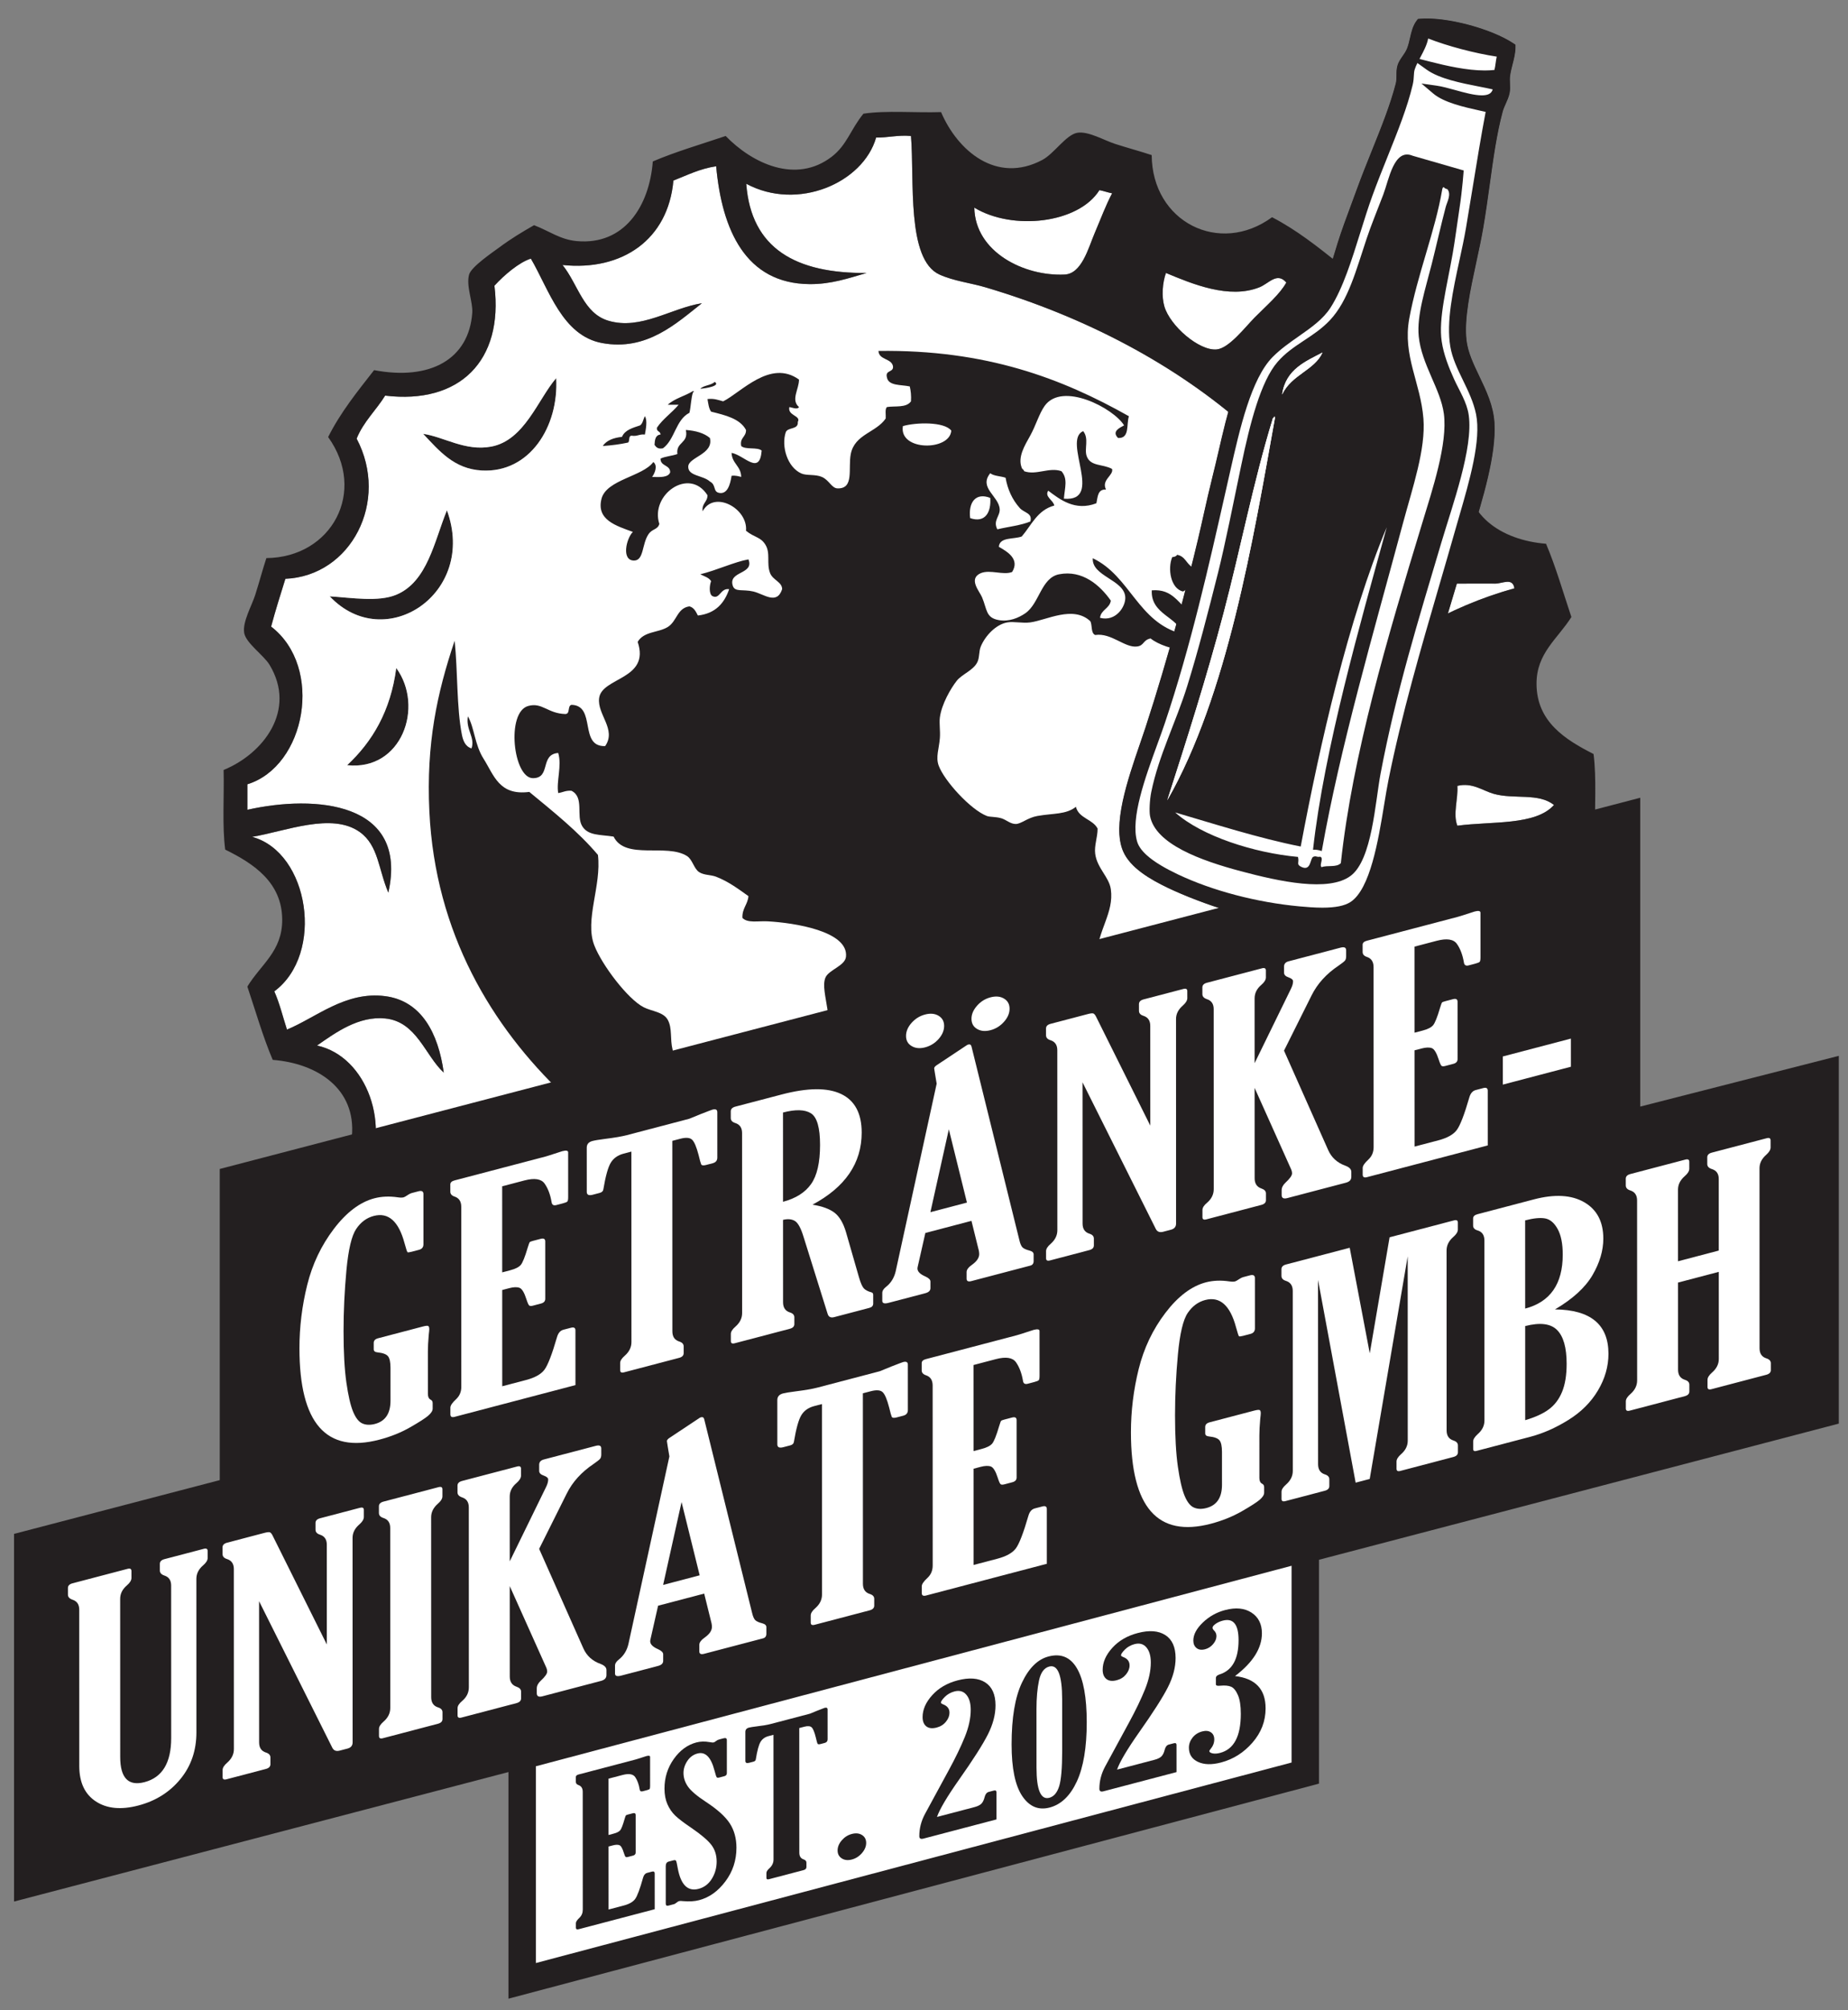 <?xml version="1.0" encoding="UTF-8" standalone="no"?>
<!-- Created with Inkscape (http://www.inkscape.org/) -->

<svg
   version="1.1"
   id="svg824"
   xml:space="preserve"
   width="539"
   height="586"
   viewBox="0 0 539 586"
   xmlns="http://www.w3.org/2000/svg"
   xmlns:svg="http://www.w3.org/2000/svg"><rect x="0" y="0" width="539" height="586" fill="#808080" stroke="none"/><defs
     id="defs828"><clipPath
       clipPathUnits="userSpaceOnUse"
       id="clipPath838"><path
         d="M 0,841.89 H 595.28 V 0 H 0 Z"
         id="path836" /></clipPath></defs><g
     id="g830"
     transform="matrix(1.333,0,0,-1.333,0,1122.52)"><g
       id="g832"><g
         id="g834"
         clip-path="url(#clipPath838)"><g
           id="g840"
           transform="translate(243.334,799.819)"><path
             d="m 0,0 c -1.395,-2.621 -2.424,-5.456 -3.816,-8.712 -1.388,-3.257 -2.812,-8.882 -6.58,-9.055 -8.782,-0.418 -19.576,4.877 -19.753,14.632 8.396,-5.093 22.808,-3.466 27.375,3.83 C -1.803,0.511 -0.975,0.185 0,0"
             style="fill:#ffffff;fill-opacity:1;fill-rule:evenodd;stroke:none"
             id="path842" /></g><g
           id="g844"
           transform="translate(255.114,782.399)"><path
             d="m 0,0 c 5.789,-2.411 13.82,-5.77 20.445,-3.137 2.099,0.835 3.856,3.407 5.892,1.045 -1.388,-2.51 -4.105,-4.823 -6.931,-7.661 -2.05,-2.063 -5.593,-6.73 -8.316,-6.972 C 7.237,-17.065 0.9,-11.557 -0.344,-7.317 -0.995,-5.106 -0.752,-2.125 0,0"
             style="fill:#ffffff;fill-opacity:1;fill-rule:evenodd;stroke:none"
             id="path846" /></g><g
           id="g848"
           transform="translate(121.7,759.403)"><path
             d="m 0,0 c 0.593,-10.608 -5.82,-20.79 -16.29,-20.206 -6.052,0.341 -9.305,4.282 -12.82,8.016 4.508,-0.634 9.174,-3.863 14.9,-2.789 C -6.924,-13.61 -3.998,-4.63 0,0"
             style="fill:#231f20;fill-opacity:1;fill-rule:evenodd;stroke:none"
             id="path850" /></g><g
           id="g852"
           transform="translate(312.292,750)"><path
             d="m 0,0 c -6.161,-4.723 -11.031,-10.743 -12.129,-20.556 -2.271,2.892 -5.08,5.811 -5.89,9.405 C -20.276,-1.142 -8.496,6.889 0,0"
             style="fill:#ffffff;fill-opacity:1;fill-rule:evenodd;stroke:none"
             id="path854" /></g><g
           id="g856"
           transform="translate(97.788,730.488)"><path
             d="m 0,0 c 6.665,-18.134 -13.559,-31.611 -25.645,-18.813 4.842,-0.311 10.653,-1.281 14.559,0.345 C -4.237,-15.607 -2.768,-6.755 0,0"
             style="fill:#231f20;fill-opacity:1;fill-rule:evenodd;stroke:none"
             id="path858" /></g><g
           id="g860"
           transform="translate(331.354,713.419)"><path
             d="m 0,0 c -7.444,-2.042 -14.003,-4.97 -20.1,-8.363 -1.347,2.711 -2.884,5.234 -3.119,9.057 5.073,0.429 13.254,0.345 19.057,0.347 C -2.607,1.043 -0.345,2.426 0,0"
             style="fill:#ffffff;fill-opacity:1;fill-rule:evenodd;stroke:none"
             id="path862" /></g><g
           id="g864"
           transform="translate(86.702,695.999)"><path
             d="M 0,0 C 6.194,-8.49 1.181,-22.55 -10.744,-21.253 -5.236,-16.107 -1.238,-9.442 0,0"
             style="fill:#231f20;fill-opacity:1;fill-rule:evenodd;stroke:none"
             id="path866" /></g><g
           id="g868"
           transform="translate(318.875,670.218)"><path
             d="m 0,0 c 3.289,0.802 5.523,-1.051 7.971,-1.742 4.437,-1.249 9.842,0.269 13.168,-2.441 C 17.092,-8.705 7.545,-7.702 0,-8.71 -1.008,-6.112 0.194,-2.92 0,0"
             style="fill:#ffffff;fill-opacity:1;fill-rule:evenodd;stroke:none"
             id="path870" /></g><g
           id="g872"
           transform="translate(311.598,630.152)"><path
             d="M 0,0 C 6.635,-3.316 12.065,-7.844 18.366,-11.495 11.279,-16.62 2.481,-10.105 -2.077,-6.269 -2.443,-3.114 -0.647,-2.134 0,0"
             style="fill:#ffffff;fill-opacity:1;fill-rule:evenodd;stroke:none"
             id="path874" /></g><g
           id="g876"
           transform="translate(301.204,595.663)"><path
             d="m 0,0 c 1.583,-6.305 6.192,-9.564 10.394,-13.24 -0.957,-1.01 -1.649,-2.288 -2.771,-3.135 -5.091,1.849 -8.877,5.013 -15.248,5.574 C -5.626,-6.653 -2.084,-4.06 0,0"
             style="fill:#ffffff;fill-opacity:1;fill-rule:evenodd;stroke:none"
             id="path878" /></g><g
           id="g880"
           transform="translate(282.49,549.33)"><path
             d="m 0,0 c -3.563,-0.865 -7.283,2.74 -12.129,3.482 -3.474,0.531 -7.058,0.063 -10.744,-0.697 1.8,4.201 3.912,10.297 8.319,10.449 2.953,0.104 6.046,-3.723 8.318,-5.921 C -3.431,4.595 -0.713,2.428 0,0"
             style="fill:#ffffff;fill-opacity:1;fill-rule:evenodd;stroke:none"
             id="path882" /></g><g
           id="g884"
           transform="translate(245.068,532.605)"><path
             d="m 0,0 c -3.945,-2.08 -4.975,0.072 -8.666,2.438 -5.143,3.299 -13.024,4.378 -21.485,1.74 -0.487,1.335 1.332,2.329 2.426,3.487 3.139,3.328 11.77,13.608 18.366,8.358 C -5.091,12.628 -2.501,5.256 0,0"
             style="fill:#ffffff;fill-opacity:1;fill-rule:evenodd;stroke:none"
             id="path886" /></g><g
           id="g888"
           transform="translate(198.63,525.635)"><path
             d="m 0,0 c -1.555,0.173 -2.597,-0.178 -3.812,-0.346 -2.663,9.77 -12.42,14.198 -24.95,12.892 5.311,4.003 17.999,12.455 25.296,5.922 C 0.469,14.949 1.272,6.972 0,0"
             style="fill:#ffffff;fill-opacity:1;fill-rule:evenodd;stroke:none"
             id="path890" /></g><g
           id="g892"
           transform="translate(75.958,674.746)"><path
             d="M 0,0 C 11.924,-1.297 16.938,12.763 10.744,21.253 9.506,11.811 5.508,5.146 0,0 M 10.744,37.275 C 6.838,35.649 1.027,36.619 -3.815,36.929 8.271,24.132 28.495,37.609 21.83,55.743 19.062,48.988 17.593,40.135 10.744,37.275 m 20.788,32.403 c -5.725,-1.074 -10.391,2.155 -14.9,2.788 3.515,-3.734 6.768,-7.674 12.821,-8.015 10.469,-0.584 16.882,9.598 16.289,20.206 -3.997,-4.63 -6.924,-13.61 -14.21,-14.979 m 190.941,-123.33 c 0.562,0.926 -1.379,-4.555 -2.08,-6.271 -14.086,-34.431 -43.854,-60.96 -89.752,-63.054 -16.538,-0.757 -31.218,1.147 -45.397,3.831 -3.617,-8.095 -6.946,-16.475 -10.74,-24.392 -2.652,10.381 -10.786,18.836 -24.255,16.031 0.078,2.601 2.231,5.009 3.808,7.315 1.524,2.226 3.088,4.862 5.546,5.921 6.601,2.844 12.576,-2.314 19.059,-3.484 -3.909,4.615 -12.983,10.629 -21.139,7.317 -7.464,-3.031 -10.647,-12.268 -14.901,-18.466 -2.957,1.559 -5.222,3.807 -7.97,5.575 1.755,14.658 -5.496,23.273 -18.366,24.392 3.743,3.744 7.53,9.203 13.516,10.099 8.054,1.205 11.9,-4.88 17.325,-8.012 -2.896,5.129 -6.388,9.983 -12.128,11.498 -12.161,3.208 -19.405,-7.831 -25.99,-12.544 -1.472,2.818 -3.888,4.684 -5.199,7.665 5.989,11.185 0.564,26.519 -10.396,28.914 4.14,2.902 9.136,6.49 14.902,5.924 6.906,-0.68 8.729,-8.102 12.822,-11.845 -1.192,8.604 -4.874,15.696 -12.822,16.722 -8.677,1.124 -15.092,-4.677 -21.485,-7.315 -0.907,2.804 -1.623,5.8 -2.772,8.361 11.045,8.179 7.67,30.386 -4.852,33.794 7.29,1.205 17.443,5.436 23.565,1.046 4.098,-2.946 4.053,-8.136 6.237,-13.241 4.449,19.894 -16.033,21.446 -30.842,18.115 v 5.576 c 12.789,3.951 16.779,25.583 5.198,34.49 0.955,3.567 2.04,7.007 3.12,10.453 14.376,0.612 22.837,16.952 15.591,30.656 1.503,3.716 4.246,6.186 6.24,9.408 16.278,-1.961 25.922,7.61 23.912,24.037 2.103,2.323 5.46,5.159 7.971,5.924 3.979,-6.81 6.882,-16.862 15.592,-18.465 9.779,-1.8 16.26,4.333 21.833,8.71 -6.75,-1.068 -13.353,-5.928 -20.447,-3.831 -5.501,1.623 -6.635,7.948 -10.05,12.193 13.079,-1.364 23.123,5.578 24.257,18.465 2.993,1.171 5.745,2.586 9.357,3.133 1.26,-13.927 6.445,-25.675 20.446,-25.78 4.652,-0.033 8.372,1.238 12.475,2.44 -15.365,-0.118 -25.28,5.24 -26.336,19.508 11.268,-6.055 25.586,0.207 28.416,10.106 2.686,-0.032 4.716,0.599 7.623,0.345 0.796,-9.612 -1.027,-27.003 6.239,-30.306 3.097,-1.412 6.794,-1.828 10.048,-2.789 21.93,-6.485 41.738,-16.974 57.178,-30.659 17.587,-15.59 30.317,-34.864 33.267,-67.585"
             style="fill:#ffffff;fill-opacity:1;fill-rule:evenodd;stroke:none"
             id="path894" /></g><g
           id="g896"
           transform="translate(195.163,544.103)"><path
             d="m 0,0 c -7.296,6.533 -19.985,-1.919 -25.295,-5.922 12.529,1.306 22.286,-3.122 24.95,-12.891 1.215,0.167 2.256,0.518 3.811,0.345 C 4.738,-11.496 3.935,-3.519 0,0 m 40.545,4.525 c -6.596,5.25 -15.227,-5.03 -18.365,-8.358 -1.095,-1.158 -2.913,-2.152 -2.427,-3.487 8.461,2.638 16.343,1.559 21.485,-1.74 3.692,-2.366 4.721,-4.518 8.666,-2.438 -2.501,5.256 -5.091,12.628 -9.359,16.023 m 40.546,8.016 c -2.272,2.197 -5.364,6.024 -8.318,5.921 C 68.366,18.31 66.254,12.214 64.454,8.013 68.141,8.772 71.725,9.24 75.198,8.71 80.044,7.968 83.765,4.362 87.327,5.228 86.614,7.655 83.896,9.822 81.091,12.541 M 98.416,40.76 c 6.371,-0.561 10.157,-3.725 15.248,-5.574 1.122,0.846 1.814,2.124 2.771,3.135 -4.202,3.676 -8.811,6.934 -10.394,13.24 -2.084,-4.061 -5.626,-6.653 -7.625,-10.801 m 15.941,39.02 c 4.559,-3.836 13.357,-10.35 20.444,-5.226 -6.301,3.652 -11.732,8.179 -18.366,11.495 -0.648,-2.134 -2.444,-3.113 -2.078,-6.269 m 9.355,37.625 c 7.545,1.008 17.092,0.006 21.139,4.528 -3.326,2.709 -8.731,1.192 -13.168,2.44 -2.448,0.691 -4.682,2.544 -7.971,1.742 0.194,-2.92 -1.008,-6.112 0,-8.71 m 8.316,52.952 c -5.802,-0.002 -13.983,0.082 -19.056,-0.346 0.234,-3.823 1.771,-6.347 3.119,-9.058 6.097,3.393 12.655,6.321 20.099,8.363 -0.344,2.426 -2.607,1.044 -4.162,1.041 M 99.11,194.746 c 0.81,-3.594 3.619,-6.512 5.89,-9.404 1.098,9.812 5.968,15.832 12.129,20.555 -8.496,6.889 -20.276,-1.142 -18.019,-11.151 m -39.504,36.233 c 1.245,-4.24 7.582,-9.748 11.434,-9.407 2.724,0.241 6.267,4.908 8.316,6.971 2.827,2.839 5.543,5.151 6.931,7.662 -2.036,2.361 -3.793,-0.21 -5.891,-1.045 -6.625,-2.634 -14.657,0.726 -20.446,3.136 -0.752,-2.125 -0.995,-5.106 -0.344,-7.317 m -14.21,25.432 c -4.566,-7.295 -18.978,-8.923 -27.375,-3.83 0.178,-9.755 10.972,-15.05 19.754,-14.632 3.768,0.174 5.192,5.798 6.579,9.055 1.393,3.257 2.422,6.092 3.817,8.712 -0.975,0.185 -1.803,0.511 -2.775,0.695 m 65.496,-119.495 c -2.95,32.721 -15.68,51.995 -33.267,67.585 -15.44,13.686 -35.248,24.174 -57.178,30.659 -3.254,0.961 -6.951,1.377 -10.049,2.789 -7.265,3.303 -5.442,20.694 -6.238,30.306 -2.907,0.254 -4.937,-0.377 -7.623,-0.345 -2.83,-9.899 -17.148,-16.161 -28.416,-10.106 1.056,-14.268 10.971,-19.626 26.336,-19.508 -4.103,-1.202 -7.823,-2.473 -12.475,-2.44 -14.002,0.105 -19.186,11.853 -20.446,25.78 -3.612,-0.547 -6.364,-1.962 -9.357,-3.133 -1.134,-12.887 -11.179,-19.829 -24.257,-18.465 3.414,-4.245 4.549,-10.57 10.05,-12.193 7.094,-2.096 13.696,2.763 20.446,3.831 -5.572,-4.377 -12.053,-10.51 -21.832,-8.71 -8.711,1.603 -11.613,11.655 -15.592,18.465 -2.511,-0.764 -5.868,-3.601 -7.972,-5.924 2.011,-16.427 -7.633,-25.998 -23.911,-24.037 -1.994,-3.221 -4.737,-5.692 -6.24,-9.407 7.246,-13.705 -1.215,-30.045 -15.591,-30.657 -1.08,-3.446 -2.165,-6.885 -3.12,-10.453 11.581,-8.907 7.591,-30.539 -5.198,-34.49 v -5.576 c 14.809,3.331 35.29,1.779 30.842,-18.115 -2.184,5.105 -2.139,10.295 -6.237,13.241 -6.122,4.39 -16.275,0.159 -23.565,-1.046 12.521,-3.408 15.896,-25.614 4.852,-33.794 1.148,-2.561 1.865,-5.557 2.772,-8.36 6.393,2.637 12.808,8.438 21.485,7.314 7.948,-1.025 11.63,-8.118 12.822,-16.722 -4.093,3.743 -5.916,11.165 -12.822,11.845 -5.766,0.566 -10.762,-3.022 -14.903,-5.924 10.961,-2.395 16.386,-17.729 10.397,-28.914 1.311,-2.981 3.727,-4.847 5.199,-7.665 6.585,4.713 13.829,15.752 25.989,12.544 5.741,-1.515 9.233,-6.369 12.129,-11.498 -5.425,3.132 -9.271,9.217 -17.325,8.012 -5.986,-0.896 -9.773,-6.355 -13.516,-10.099 12.87,-1.119 20.121,-9.734 18.366,-24.392 2.748,-1.768 5.012,-4.016 7.97,-5.575 4.254,6.199 7.437,15.435 14.901,18.466 8.156,3.312 17.23,-2.702 21.139,-7.317 -6.483,1.17 -12.458,6.328 -19.06,3.484 -2.457,-1.059 -4.022,-3.695 -5.545,-5.921 -1.577,-2.305 -3.73,-4.714 -3.809,-7.315 13.47,2.805 21.604,-5.65 24.256,-16.031 3.794,7.917 7.123,16.297 10.74,24.392 14.179,-2.684 28.859,-4.588 45.397,-3.831 45.898,2.094 75.666,28.623 89.752,63.054 0.701,1.717 2.642,7.197 2.08,6.271 z M 10.743,273.483 c 3.618,-8.465 12.142,-15.804 22.178,-10.453 2.566,1.367 5.176,5.496 7.624,5.925 2.399,0.415 5.906,-1.671 8.318,-2.442 2.978,-0.953 5.432,-1.594 7.969,-2.437 0.085,-14.6 14.806,-22.044 26.338,-13.587 5.409,-2.805 9.976,-6.46 14.555,-10.104 -2.341,-12.552 2.469,-21.001 12.821,-21.598 2.151,-0.127 5.6,1.365 7.97,0.695 1.703,-0.482 4.844,-5.196 5.889,-6.618 1.915,-2.606 3.311,-4.956 4.853,-7.667 -1.275,-3.367 -3.139,-5.747 -3.466,-9.405 -0.933,-10.393 7.542,-15.945 17.326,-16.721 2.14,-5.05 3.741,-10.641 5.546,-16.027 -3.02,-4.799 -7.653,-7.879 -7.627,-14.635 0.038,-8.274 6.269,-12.165 12.479,-15.327 0.677,-5.242 0.207,-11.635 0.347,-17.419 -8.421,-3.639 -15.719,-12.206 -10.4,-22.299 1.364,-2.578 5.471,-5.198 5.893,-7.664 0.415,-2.41 -1.657,-5.937 -2.423,-8.359 -0.95,-2.995 -1.585,-5.463 -2.429,-8.015 C 130.178,69.187 122.435,54.736 130.992,42.853 128.215,37.398 124.528,32.855 120.939,28.219 109.59,31.025 100.037,25.44 99.456,15.328 99.338,13.262 100.848,9.809 100.147,7.314 99.677,5.617 94.967,2.442 93.564,1.392 90.973,-0.545 88.636,-1.929 85.94,-3.482 74.234,4.555 59.971,-2.478 59.95,-17.421 c -5.02,-2.152 -10.583,-3.759 -15.939,-5.571 -5.618,5.923 -15.766,10.768 -23.564,4.524 -3.019,-2.412 -3.885,-5.977 -6.238,-9.404 -5.214,-0.678 -11.573,-0.21 -17.326,-0.349 -3.561,8.154 -11.754,15.79 -21.832,10.8 -2.416,-1.193 -5.287,-5.814 -7.97,-6.269 -2.351,-0.4 -5.925,1.671 -8.317,2.438 -2.96,0.949 -5.465,1.605 -7.972,2.439 -0.104,14.37 -14.555,22.215 -26.334,13.587 -5.398,2.933 -10.286,6.383 -14.556,10.454 2.255,12.049 -2.342,20.361 -12.129,21.246 -2.485,0.232 -6.025,-1.441 -8.662,-0.693 -1.707,0.482 -4.854,5.198 -5.892,6.619 -1.921,2.617 -3.303,4.939 -4.854,7.665 1.279,3.368 3.141,5.746 3.469,9.407 0.932,10.401 -7.526,15.953 -17.327,16.719 -2.141,5.051 -3.74,10.643 -5.545,16.028 2.962,4.873 7.654,7.72 7.623,14.633 -0.034,8.132 -6.195,12.242 -12.474,15.327 -0.678,5.242 -0.208,11.633 -0.347,17.421 8.672,3.531 16.055,13.058 10.05,22.991 -1.27,2.102 -5.16,4.741 -5.545,6.969 -0.414,2.415 1.659,5.941 2.424,8.358 0.95,2.997 1.586,5.465 2.429,8.016 14.328,0.138 22.069,14.592 13.512,26.476 2.752,5.481 6.45,10.008 10.053,14.633 12.329,-2.345 20.765,2.423 21.483,12.541 0.168,2.384 -1.395,5.851 -0.691,8.365 0.481,1.724 5.167,4.867 6.582,5.92 2.59,1.928 4.929,3.329 7.626,4.877 3.348,-1.28 5.717,-3.153 9.356,-3.482 10.343,-0.941 15.868,7.565 16.631,17.421 5.024,2.148 10.584,3.756 15.941,5.57 5.782,-5.973 15.363,-10.572 23.218,-4.528 3.343,2.574 4.128,5.992 6.93,9.406 5.028,0.752 11.393,0.161 16.98,0.35"
             style="fill:#231f20;fill-opacity:1;fill-rule:evenodd;stroke:none"
             id="path898" /></g><g
           id="g900"
           transform="translate(268.086,695.203)"><path
             d="m 0,0 c -0.312,0.034 -0.599,0.449 -0.792,0 2.039,-2.964 2.972,-6.696 4.743,-10.272 1.638,-3.303 2.144,-7.956 6.322,-9.02 1.023,2.03 -1.064,3.307 -2.109,4.763 C 4.855,-9.927 3.896,-3.831 0,0"
             style="fill:#231f20;fill-opacity:1;fill-rule:nonzero;stroke:none"
             id="path902" /></g><g
           id="g904"
           transform="translate(258.863,712.736)"><path
             d="M 0,0 C 1.993,1.045 2.756,2.679 5.007,2.512 6.771,2.375 7.747,-0.087 9.748,1.007 8.645,4.549 5.609,6.256 3.162,8.521 2.353,7.875 2.578,6.237 2.109,5.268 0.749,5.975 0.49,7.73 -1.315,8.023 -1.49,7.685 -1.88,7.556 -2.37,7.521 -3.443,4.967 -2.688,0.566 0,0"
             style="fill:#231f20;fill-opacity:1;fill-rule:nonzero;stroke:none"
             id="path906" /></g><g
           id="g908"
           transform="translate(272.037,717.752)"><path
             d="M 0,0 C 4.771,-0.582 2.892,-9.596 8.167,-10.523 8.673,-8.551 7.922,-5.8 6.847,-4.01 6.318,-3.124 5.083,-2.672 4.479,-1.76 3.205,0.171 3.198,3.5 0.524,3.755 H 0 C -0.755,2.661 0.255,1.417 0,0"
             style="fill:#231f20;fill-opacity:1;fill-rule:nonzero;stroke:none"
             id="path910" /></g><g
           id="g912"
           transform="translate(143.212,744.802)"><path
             d="m 0,0 c 0.358,-0.494 0.73,-0.973 1.844,-0.749 2.627,1.927 2.766,6.222 5.793,7.763 0.346,1.429 0.334,3.193 0.792,4.511 0.148,0 0.3,0.202 0,0.253 C 6.686,10.68 4.346,10.148 2.899,8.77 h 2.37 C 3.792,7.001 1.827,5.697 0.527,3.759 0.368,2.856 1.329,3.021 1.317,2.256 0.191,2.159 0.062,1.114 0,0 m 130.032,-116.876 c -1.33,-1.145 -3.173,-2.034 -4.393,-0.738 -0.213,3.801 2.042,5.26 3.101,7.852 -0.226,0.726 -0.384,-0.57 -1.033,-0.243 v 2.455 c 0.98,1.311 2.812,1.273 4.134,2.208 1.171,0.825 1.951,3.428 4.131,2.209 1.143,-4.694 -2.941,-11.159 -5.94,-13.743 M 54.341,4.103 C 57.187,4.934 63.376,5.108 64.932,3.123 64.647,-1.37 53.447,-1.4 54.341,4.103 m 19.117,-15.704 c 0.235,-3.029 -1.042,-5.575 -4.394,-4.42 -0.439,3.493 1.254,5.665 4.394,4.42 m 0,5.397 c 0.793,-0.633 2.28,-0.616 3.355,-0.983 0.438,-2.525 1.454,-4.783 3.102,-6.622 0.972,-1.091 2.825,-1.061 2.325,-2.945 -2.094,-0.874 -4.83,-1.141 -7.233,-1.718 -1.003,1.927 0.609,2.846 0.518,4.412 -0.168,2.854 -4.664,4.66 -2.067,7.856 m 75.653,-49.157 c -1.028,0.035 -1.883,1.54 -2.638,1 0.768,-1.14 0.768,-2.603 0.53,-3.759 -0.548,-2.649 -4.676,-8.825 -7.377,-11.268 -1.32,-1.197 -3.021,-1.513 -4.216,-2.505 1.49,-3.17 4.874,0.471 5.796,0.749 -0.734,-3.371 -0.559,-7.909 -2.368,-11.018 -1.213,-2.087 -4.298,-3.409 -6.326,-5.766 -2.278,-2.649 -3.501,-6.195 -4.213,-9.52 -0.849,-3.968 -0.836,-8.175 -2.637,-11.022 -1.925,-3.048 -6.56,-3.983 -5.531,-9.52 -1.991,0.137 -3.618,-0.068 -4.743,-0.749 -1.189,-4.656 -5.041,-9.212 -9.744,-11.527 -2.402,-1.178 -5.494,-0.555 -7.905,0.757 0.994,6.601 -1.33,12.378 -1.055,17.535 0.316,5.926 3.884,9.616 3.16,14.781 -0.376,2.694 -3.01,4.598 -3.422,7.76 -0.236,1.798 0.523,3.546 0.525,5.515 -1.067,2.071 -4.142,2.235 -4.741,4.758 -2.169,-1.721 -4.9,-1.383 -8.43,-2.003 -2.161,-0.379 -3.542,-1.748 -4.741,-1.752 -1.181,-0.011 -2.093,0.939 -3.16,1.251 -1.266,0.365 -2.498,0.243 -3.165,0.501 -3.536,1.365 -9.305,7.663 -10.537,11.022 -0.686,1.874 0.089,3.705 0.262,6.013 0.124,1.623 -0.171,3.181 0,4.507 0.382,2.938 2.414,6.404 3.69,8.019 1.141,1.444 3.53,2.22 4.478,4.006 0.543,1.022 0.328,2.406 0.79,3.508 1.024,2.443 3.383,4.842 5.798,5.26 1.404,0.247 3.286,-0.224 5.006,0 3.582,0.467 9.398,3.797 13.171,0.251 0.444,-0.912 0.075,-2.6 1.054,-3.006 3.567,0.532 6.498,-2.904 9.222,-2.505 1.517,0.224 1.201,1.395 2.896,1.752 3.234,-2.622 13.266,-4.709 13.435,1.003 0.068,2.364 -2.246,2.919 -4.215,4.261 -3.174,2.162 -4.154,5.636 -8.958,5.259 -0.265,-5.347 5.952,-5.864 6.586,-9.52 -9.639,2.524 -11.293,12.645 -19.493,16.537 -0.266,-3.972 6.908,-4.675 7.111,-8.521 0.111,-2.041 -2.061,-5.416 -5.529,-4.508 0.214,1.798 2.098,2.011 2.367,3.759 -2.386,3.394 -6.229,6.753 -11.325,5.762 -3.934,-0.764 -4.287,-6.382 -7.377,-8.517 -1.484,-1.027 -3.567,-1.893 -5.798,-1.506 -2.886,0.506 -2.541,2.277 -3.684,5.01 -0.54,1.284 -3.083,4.04 -0.267,5.263 2.075,0.837 4.869,-0.501 6.849,0.247 1.769,2.847 -1.121,4.493 -2.898,5.511 0.154,2.197 3.243,1.6 5.007,2.258 2.136,2.474 3.409,5.773 7.115,6.765 -0.178,1.174 -2.189,1.919 -1.319,3.253 2.467,-1.851 5.848,-4.568 10.537,-2.751 0.304,1.379 0.243,3.103 2.108,3.004 -1.101,2.1 1.733,3.122 1.317,4.507 -2.055,1.117 -4.689,0.504 -5.532,2.756 -0.607,1.625 0.564,3.854 -0.789,5.512 -4.648,-2.018 4.702,-15.525 -4.216,-14.78 0.197,2.455 0.915,4.334 -0.529,6.011 -2.659,0.957 -5.505,-0.954 -8.168,0 -0.06,0.359 -0.432,0.423 -0.524,0.75 -0.934,2.324 0.65,4.878 1.846,7.018 1.21,2.17 1.963,4.832 3.16,6.512 3.838,5.384 15.072,-0.471 17.388,-4.258 -1.006,-0.542 -2.756,-1.321 -1.32,-2.756 2.604,-0.136 1.784,2.982 2.373,4.759 C 89.19,14.501 72.612,20.867 49,20.544 c 0.106,-1.986 2.73,-1.581 3.162,-3.257 0.285,-1.524 -1.754,-0.836 -1.317,-2.503 0.336,-1.936 3.083,-1.581 5.005,-2.004 0.221,-0.96 0.344,-2.011 0.263,-3.261 C 55.076,8.039 52.589,8.563 50.845,8.269 50.376,7.797 50.653,6.613 50.583,5.764 48.481,2.676 43.798,2.347 42.942,-2.002 c -0.623,-3.151 0.812,-7.63 -2.899,-7.515 -1.29,0.038 -1.827,1.811 -3.423,2.505 -1.459,0.631 -3.326,0.243 -4.479,0.751 -3.095,1.359 -4.442,5.974 -3.426,9.02 0.436,1.167 2.807,0.502 2.634,2.252 0.78,1.414 -2.279,1.334 -1.845,3.258 0.496,-0.056 1.75,-0.647 2.107,0 -1.844,1.581 0.028,3.921 0,6.014 -6.28,4.517 -12.682,-2.834 -16.594,-4.764 -1.033,0.275 -1.932,0.669 -3.426,0.502 0.172,-1.008 0.284,-2.066 0.789,-2.756 3.13,-0.781 6.311,-1.516 7.64,-4.006 0.047,-1.547 -1.416,-1.661 -1.054,-3.509 0.927,-0.871 3.511,-0.172 4.48,-1.002 -0.437,-5.561 -3.801,-0.999 -6.587,-0.5 0.081,-2.349 2.074,-2.871 2.107,-5.26 -0.631,0.15 -1.199,0.356 -2.107,0.249 -0.301,-1.984 -0.929,-4.009 -2.632,-3.757 -1.523,0.227 -0.654,1.758 -2.109,2.505 -1.533,1.391 -4.79,1.155 -4.741,3.259 0.049,2.098 5.602,2.668 4.741,6.261 C 10.865,2.567 9.055,3.1 6.85,3.259 7.51,0.293 4.638,0.685 5.006,-2.002 3.867,-2.423 2.361,-2.497 1.317,-3.004 1.263,-4.726 3.446,-4.321 3.426,-6.01 2.977,-7.173 1.192,-7.063 -0.528,-7.012 c 0.554,0.741 1.318,2.463 0.263,3.257 -2.263,-3.145 -10.25,-3.848 -11.329,-8.017 -1.197,-4.645 3.223,-5.929 6.853,-7.263 -1.435,-1.433 -2.561,-6.267 0.263,-6.263 2.177,0.004 1.696,3.603 3.158,5.757 0.839,1.24 2.013,0.951 2.375,2.254 -2.074,6.378 6.557,12.542 10.536,6.267 0.002,-1.508 -1.308,-1.763 -1.054,-3.503 2.488,4.667 9.913,0.642 9.483,-4.265 1.872,-1.52 3.14,-1.299 4.217,-3.003 1.21,-1.918 0.206,-4.1 1.054,-6.263 0.606,-1.547 2.634,-1.915 2.634,-3.508 -1.177,-3.53 -3.959,-1.06 -6.323,-0.505 -2.288,0.544 -4.014,-0.198 -4.478,1.258 -1.047,3.272 4.755,2.436 3.426,5.762 -3.071,-0.544 -6.948,-2.387 -10.539,-3.257 0.851,-0.445 1.897,-0.707 2.369,-1.506 -0.343,-0.855 -0.522,-2.755 0.265,-3.256 1.666,-0.833 1.734,1.801 3.688,1.504 -1.059,-3.085 -3.007,-5.324 -6.849,-5.761 -0.432,0.84 -0.82,1.725 -1.847,2.003 -2.7,-0.373 -2.718,-3.257 -4.738,-4.512 -2.102,-1.295 -5.188,-0.9 -6.587,-3.253 2.785,-8.258 -7.806,-7.704 -8.43,-12.276 -0.49,-3.591 3.863,-6.852 1.317,-10.519 -5.815,-0.187 -1.875,8.901 -7.375,9.018 -0.918,-0.22 -0.223,-1.965 -1.32,-2.007 -3.878,0.096 -5.084,2.627 -8.165,1.756 -4.848,-1.379 -3.257,-15.768 1.053,-15.783 4.004,-0.012 1.456,5.203 5.533,5.51 0.848,-2.801 -0.454,-6.263 0,-8.767 0.997,0.136 1.644,0.604 2.899,0.501 2.866,-1.432 0.951,-5.507 2.368,-7.765 1.291,-2.063 3.795,-1.797 6.851,-2.257 2.563,-5.214 11.614,-1.41 16.07,-4.26 1.189,-0.756 1.503,-2.755 2.636,-3.504 1.057,-0.7 2.603,-0.589 3.687,-1 2.837,-1.091 5.026,-2.79 7.114,-4.26 -0.159,-1.855 -1.41,-2.672 -1.319,-4.762 1.15,-1.19 3.396,-0.635 5.532,-0.749 5.772,-0.315 17.736,-2.144 17.125,-7.765 -0.213,-1.972 -3.748,-2.839 -4.478,-4.511 -1.409,-3.223 2.964,-10.82 -1.317,-13.279 -1.663,-0.954 -4.256,-0.567 -5.799,-1.501 -4.318,-2.623 -1.996,-11.98 -8.692,-11.778 0.169,-1.593 1.919,-1.684 1.844,-3.504 -0.682,-1.106 -2.501,-1.125 -3.95,-1.505 -2.323,-8.141 6.01,-8.308 7.374,-13.778 -9.254,3.007 -13.346,9.517 -17.386,17.286 -2.095,4.024 -4.571,8.41 -5.533,12.275 -0.596,2.394 -0.021,4.614 -1.052,6.515 -0.949,1.748 -3.515,1.858 -5.271,2.755 -3.487,1.782 -9.146,9.254 -10.801,13.53 -2.165,5.583 1.609,13.006 0.792,19.789 -4.385,5.184 -9.756,9.426 -15.017,13.777 -6.612,-0.859 -7.716,3.637 -10.012,7.263 -1.964,3.109 -1.984,6.769 -3.423,9.27 -0.518,-2.915 1.64,-4.614 0.789,-7.012 -1.408,0.414 -1.866,1.794 -2.107,3.006 -1.162,5.86 -0.892,13.899 -1.581,20.542 -3.842,-11.424 -6.243,-22.45 -5.534,-37.329 1.278,-26.707 13.73,-47.123 29.243,-61.877 15.635,-14.868 37.081,-26.623 65.335,-27.805 34.701,-1.451 59.346,11.588 76.4,27.805 15.336,14.583 27.98,34.81 29.243,62.128 0.42,9.095 -0.438,16.745 -1.844,24.551 M 13.172,13.779 c -0.762,-0.777 -2.399,-0.724 -3.161,-1.505 1.215,0.08 4.523,0.625 3.161,1.505 M -5.003,2.007 c 1.255,-0.198 1.691,0.391 2.896,0.249 0.174,1.013 0.616,3.077 0,4.008 C -2.488,5.619 -2.546,4.677 -3.161,4.261 -4.786,3.715 -6.5,3.259 -7.113,1.754 -9.002,1.545 -10.51,0.977 -11.329,-0.25 c 1.962,0.14 3.824,0.374 5.533,0.754 0.451,0.319 0.005,1.497 0.793,1.503"
             style="fill:#231f20;fill-opacity:1;fill-rule:nonzero;stroke:none"
             id="path914" /></g><g
           id="g916"
           transform="translate(3.073,506.622)"><path
             d="M 0,0 V -80.412 L 399.265,24.119 v 80.435 L 355.818,93.456 v 67.547 L 45.012,79.812 V 11.76 Z"
             style="fill:#231f20;fill-opacity:1;fill-rule:nonzero;stroke:none"
             id="path918" /></g><g
           id="g920"
           transform="translate(82.735,549.408)"><path
             d="m 0,0 9.727,2.554 c 0.643,0.171 1.047,0.213 1.217,0.136 0.165,-0.079 0.249,-0.319 0.249,-0.717 0.001,-0.179 -0.037,-0.575 -0.114,-1.194 -0.13,-1.474 -0.192,-2.687 -0.192,-3.64 l 0.003,-9.312 c 0,-0.62 0.193,-1.038 0.578,-1.247 0.309,-0.141 0.464,-0.398 0.464,-0.775 l 10e-4,-1.198 c 0,-0.462 -0.322,-0.976 -0.966,-1.535 -0.643,-0.554 -1.968,-1.41 -3.974,-2.553 -2.008,-1.149 -4.246,-2.049 -6.717,-2.695 -11.656,-3.063 -17.487,3.595 -17.491,19.968 -0.002,4.675 0.564,9.292 1.695,13.853 1.13,4.564 3.078,8.658 5.845,12.291 2.763,3.626 5.717,5.853 8.856,6.677 1.569,0.411 3.281,0.483 5.133,0.213 0.541,-0.083 0.965,-0.083 1.274,0 0.155,0.038 0.45,0.206 0.888,0.502 0.335,0.224 0.618,0.365 0.849,0.426 l 1.506,0.395 c 0.72,0.19 1.08,-0.015 1.081,-0.616 L 9.915,20.561 c 0,-0.642 -0.321,-1.049 -0.965,-1.216 L 7.329,18.919 C 6.814,18.782 6.511,18.752 6.421,18.832 c -0.09,0.072 -0.301,0.722 -0.637,1.941 -1.288,4.828 -3.54,6.823 -6.756,5.975 -1.544,-0.402 -2.818,-1.349 -3.82,-2.831 -1.004,-1.482 -1.716,-4.488 -2.142,-9.019 -0.421,-4.53 -0.633,-8.992 -0.632,-13.377 0.002,-4.607 0.209,-8.347 0.621,-11.216 0.412,-2.877 0.902,-4.994 1.469,-6.363 0.566,-1.372 1.24,-2.226 2.025,-2.576 0.786,-0.346 1.707,-0.384 2.762,-0.106 2.264,0.596 3.396,2.291 3.395,5.085 l -0.002,7.182 c 0,1.24 -0.181,2.083 -0.54,2.532 -0.362,0.452 -1.121,0.733 -2.279,0.851 -0.566,0.05 -0.848,0.274 -0.848,0.673 l -0.001,1.398 C -0.964,-0.51 -0.643,-0.167 0,0"
             style="fill:#ffffff;fill-opacity:1;fill-rule:nonzero;stroke:none"
             id="path922" /></g><g
           id="g924"
           transform="translate(125.912,539.162)"><path
             d="m 0,0 -26.439,-6.943 c -0.618,-0.164 -0.927,0.022 -0.928,0.554 v 1.463 c 0,0.468 0.425,1.087 1.274,1.866 0.745,0.704 1.118,1.6 1.118,2.687 l -0.011,39.374 c 0,1.152 -0.477,1.893 -1.429,2.22 -0.643,0.205 -0.965,0.566 -0.965,1.075 l -0.001,1.597 c 0,0.421 0.309,0.71 0.926,0.874 l 19.839,5.21 c 0.36,0.095 1.042,0.308 2.046,0.639 0.901,0.3 1.467,0.486 1.698,0.547 0.849,0.22 1.274,0.133 1.274,-0.266 l 0.003,-9.775 c 0,-0.513 -0.058,-0.832 -0.173,-0.962 -0.117,-0.133 -0.444,-0.266 -0.984,-0.407 l -1.429,-0.376 c -0.617,-0.163 -0.965,0.058 -1.042,0.658 -0.283,1.653 -0.792,2.999 -1.527,4.036 -0.731,1.037 -2.206,1.269 -4.419,0.688 l -4.864,-1.277 0.006,-18.824 1.776,0.467 c 1.105,0.289 1.865,0.673 2.277,1.148 0.411,0.471 0.926,1.756 1.542,3.846 0.206,0.673 0.348,1.057 0.425,1.141 0.078,0.087 0.309,0.181 0.695,0.284 l 1.698,0.445 c 0.669,0.175 1.004,-0.015 1.004,-0.566 l 0.003,-12.538 c 0.001,-0.532 -0.308,-0.878 -0.926,-1.041 l -1.775,-0.468 c -0.386,-0.103 -0.656,-0.088 -0.811,0.038 -0.154,0.125 -0.361,0.585 -0.619,1.383 -0.462,1.452 -0.965,2.281 -1.506,2.482 -0.54,0.201 -1.286,0.179 -2.238,-0.072 l -1.544,-0.407 0.005,-21.051 5.211,1.368 c 1.93,0.506 3.268,1.25 4.015,2.238 0.745,0.981 1.671,3.379 2.777,7.199 0.257,0.863 0.72,1.384 1.389,1.562 l 1.66,0.433 c 0.643,0.172 0.965,-0.027 0.965,-0.577 z"
             style="fill:#ffffff;fill-opacity:1;fill-rule:nonzero;stroke:none"
             id="path926" /></g><g
           id="g928"
           transform="translate(147.106,592.583)"><path
             d="m 0,0 0.012,-41.666 c 0,-1.155 0.488,-1.888 1.467,-2.208 0.67,-0.205 1.004,-0.558 1.004,-1.068 v -1.497 c 10e-4,-0.51 -0.333,-0.852 -1.003,-1.026 l -12.042,-3.162 c -0.566,-0.152 -0.849,0.007 -0.85,0.475 v 1.562 c 0,0.486 0.335,1.018 1.004,1.592 0.977,0.855 1.465,1.851 1.465,2.98 l -0.012,41.669 -1.698,-0.448 c -1.261,-0.331 -2.194,-0.985 -2.798,-1.965 -0.606,-0.977 -1.15,-2.93 -1.639,-5.849 -0.052,-0.391 -0.321,-0.65 -0.81,-0.779 l -1.505,-0.396 c -0.875,-0.228 -1.313,-0.022 -1.313,0.62 l -0.003,9.676 c 0,0.753 0.411,1.239 1.236,1.456 0.513,0.137 1.427,0.285 2.74,0.456 2.11,0.262 3.705,0.539 4.786,0.821 L 3.705,4.831 C 4.399,5.104 5.248,5.446 6.252,5.868 7.796,6.472 8.644,6.795 8.799,6.833 9.494,7.016 9.841,6.83 9.841,6.278 L 9.844,-3.667 C 9.844,-4.31 9.51,-4.716 8.841,-4.895 L 7.375,-5.279 C 6.783,-5.435 6.429,-5.381 6.312,-5.127 6.198,-4.869 6.009,-4.196 5.753,-3.109 5.288,-1.327 4.813,-0.205 4.323,0.254 3.833,0.714 2.972,0.783 1.737,0.456 Z"
             style="fill:#ffffff;fill-opacity:1;fill-rule:nonzero;stroke:none"
             id="path930" /></g><g
           id="g932"
           transform="translate(171.324,598.778)"><path
             d="m 0,0 0.006,-19.52 c 2.778,0.73 4.824,2.022 6.137,3.873 1.311,1.851 1.965,4.709 1.964,8.566 0,3.767 -0.665,6.07 -1.99,6.91 C 4.792,0.665 2.753,0.722 0,0 m 0.007,-23.476 0.006,-18.026 c 0,-1.151 0.488,-1.889 1.466,-2.208 0.669,-0.201 1.004,-0.559 1.004,-1.068 v -1.497 c 10e-4,-0.51 -0.334,-0.852 -1.003,-1.027 l -12.042,-3.162 c -0.566,-0.148 -0.849,0.008 -0.85,0.476 v 1.561 c 0,0.487 0.334,1.019 1.003,1.597 0.977,0.854 1.467,1.847 1.467,2.976 l -0.012,39.373 c 0,1.133 -0.49,1.859 -1.468,2.178 -0.669,0.201 -1.003,0.566 -1.003,1.098 l -10e-4,1.463 c 0,0.51 0.334,0.852 1.003,1.031 L -0.31,3.941 c 5.713,1.501 10.061,1.536 13.047,0.103 2.985,-1.433 4.479,-4.245 4.48,-8.434 0.002,-6.673 -3.587,-11.929 -10.765,-15.764 2.11,-0.335 3.711,-0.916 4.807,-1.748 1.092,-0.833 1.937,-2.258 2.529,-4.276 l 2.819,-9.801 c 0.362,-1.259 0.715,-2.08 1.064,-2.463 0.346,-0.388 0.92,-0.689 1.718,-0.898 0.232,-0.072 0.347,-0.254 0.347,-0.543 v -1.892 c 10e-4,-0.491 -0.282,-0.806 -0.844,-0.954 l -7.696,-2.023 c -0.742,-0.193 -1.217,0.038 -1.424,0.7 l -5.286,16.897 c -0.568,1.866 -1.193,3.01 -1.874,3.432 -0.682,0.418 -1.55,0.502 -2.605,0.247"
             style="fill:#ffffff;fill-opacity:1;fill-rule:nonzero;stroke:none"
             id="path934" /></g><g
           id="g936"
           transform="translate(220.898,621.475)"><path
             d="m 0,0 c 0,-1 -0.41,-1.954 -1.234,-2.87 -0.822,-0.916 -1.798,-1.52 -2.931,-1.817 -1.159,-0.303 -2.144,-0.212 -2.953,0.274 -0.814,0.483 -1.216,1.224 -1.216,2.224 -0.002,0.976 0.402,1.923 1.214,2.846 0.809,0.924 1.792,1.535 2.951,1.84 1.159,0.304 2.144,0.212 2.953,-0.274 C -0.402,1.74 0,0.996 0,0 m -13.288,-26.369 -4.032,-18.121 7.994,2.098 z m -1.03,22.61 c 0,-1 -0.407,-1.953 -1.214,-2.866 -0.812,-0.912 -1.796,-1.516 -2.953,-1.82 -1.133,-0.297 -2.111,-0.209 -2.934,0.278 -0.824,0.478 -1.236,1.219 -1.236,2.219 -10e-4,0.996 0.405,1.949 1.214,2.862 0.812,0.912 1.795,1.52 2.954,1.824 1.157,0.304 2.141,0.213 2.953,-0.274 0.809,-0.486 1.216,-1.227 1.216,-2.223 m -1.634,-12.629 -0.361,2.162 c -0.125,0.7 -0.185,1.095 -0.185,1.182 0,0.225 0.196,0.464 0.58,0.718 l 6.539,4.341 c 0.103,0.072 0.22,0.125 0.35,0.159 0.358,0.096 0.592,-0.041 0.695,-0.414 L 2.141,-50.59 c 0.177,-0.771 0.404,-1.303 0.672,-1.584 0.274,-0.285 0.794,-0.525 1.566,-0.719 0.593,-0.16 0.887,-0.433 0.887,-0.832 v -1.463 c 0.002,-0.533 -0.244,-0.863 -0.732,-0.992 l -12.891,-3.386 c -0.696,-0.183 -1.043,-0.008 -1.045,0.524 v 1.467 c 0,0.51 0.414,1.049 1.243,1.623 1.009,0.729 1.513,1.494 1.513,2.292 0,0.223 -0.028,0.471 -0.077,0.748 l -1.615,6.522 -10.087,-2.649 -1.611,-7.11 c -0.078,-0.308 -0.116,-0.529 -0.116,-0.662 0,-0.666 0.576,-1.247 1.725,-1.741 0.741,-0.338 1.114,-0.707 1.114,-1.105 v -1.46 c 0,-0.532 -0.373,-0.897 -1.117,-1.095 l -8.068,-2.116 c -0.901,-0.236 -1.351,-0.088 -1.352,0.444 v 1.73 c 0,0.463 0.283,0.916 0.849,1.352 1.054,0.829 1.749,1.954 2.083,3.371 z"
             style="fill:#ffffff;fill-opacity:1;fill-rule:nonzero;stroke:none"
             id="path938" /></g><g
           id="g940"
           transform="translate(251.691,595.908)"><path
             d="m 0,0 -0.008,21.83 c 0,1.133 -0.49,1.858 -1.467,2.182 -0.669,0.201 -1.004,0.57 -1.004,1.102 l -10e-4,1.467 c 0,0.509 0.334,0.851 1.003,1.03 l 8.724,2.288 c 0.566,0.148 0.848,-0.008 0.848,-0.471 L 8.097,27.896 C 8.097,27.387 7.775,26.847 7.131,26.277 6.128,25.418 5.628,24.43 5.628,23.324 L 5.64,-21.405 c 0,-0.71 -0.372,-1.159 -1.121,-1.357 L 2.817,-23.21 c -0.773,-0.202 -1.316,0.008 -1.624,0.639 l -16.019,32.042 0.008,-30.895 c 0,-1.151 0.493,-1.885 1.485,-2.204 0.657,-0.206 0.986,-0.559 0.986,-1.068 v -1.497 c 0.002,-0.51 -0.332,-0.852 -0.995,-1.027 l -8.62,-2.265 c -0.562,-0.148 -0.844,0.011 -0.846,0.479 v 1.562 c 0,0.486 0.335,1.018 1.003,1.592 0.978,0.856 1.468,1.851 1.468,2.98 l -0.012,39.374 c 0,1.132 -0.49,1.854 -1.466,2.174 -0.669,0.201 -1.004,0.57 -1.004,1.102 l -0.002,1.463 c 0,0.509 0.333,0.851 1,1.026 l 8.154,2.14 c 0.589,0.156 0.986,0.197 1.189,0.133 0.206,-0.072 0.411,-0.311 0.618,-0.722 z"
             style="fill:#ffffff;fill-opacity:1;fill-rule:nonzero;stroke:none"
             id="path942" /></g><g
           id="g944"
           transform="translate(274.517,609.579)"><path
             d="m 0,0 7.946,16.255 c 0.308,0.616 0.464,1.163 0.464,1.653 0,0.331 -0.323,0.616 -0.967,0.844 -0.669,0.224 -1.004,0.566 -1.004,1.034 l -0.001,1.33 c 0,0.596 0.334,0.984 1.003,1.159 l 11.386,2.991 c 0.799,0.209 1.197,0.015 1.197,-0.585 v -1.33 c 0,-0.422 -0.094,-0.738 -0.287,-0.955 -0.195,-0.216 -0.651,-0.577 -1.37,-1.075 -2.675,-1.79 -4.643,-3.96 -5.905,-6.507 L 6.432,2.732 16.087,-18.991 c 0.725,-1.65 1.976,-2.794 3.755,-3.436 0.878,-0.323 1.315,-0.776 1.315,-1.349 v -1.099 c 0.002,-0.642 -0.395,-1.068 -1.193,-1.277 L 7.148,-29.515 c -0.823,-0.217 -1.235,0.008 -1.235,0.673 v 1.029 c 0,0.578 0.27,1.125 0.81,1.643 0.976,0.9 1.466,1.584 1.466,2.048 0,0.311 -0.078,0.635 -0.231,0.973 L 0,-5.419 0.007,-25.206 c 0,-1.132 0.488,-1.865 1.468,-2.208 0.668,-0.224 1.003,-0.581 1.003,-1.067 v -1.498 c 0,-0.509 -0.335,-0.851 -1.003,-1.026 l -12.041,-3.162 c -0.567,-0.148 -0.851,0.007 -0.851,0.475 v 1.562 c 0,0.509 0.334,1.042 1.003,1.592 0.976,0.833 1.467,1.829 1.467,2.98 l -0.011,39.374 c 0,1.133 -0.49,1.854 -1.47,2.174 -0.668,0.224 -1.003,0.589 -1.003,1.102 l -0.002,1.463 c 0,0.509 0.335,0.852 1.003,1.027 l 12.045,3.162 c 0.566,0.148 0.847,-0.008 0.847,-0.472 l 0.002,-1.531 c 0,-0.51 -0.334,-1.053 -1.003,-1.627 -0.979,-0.832 -1.465,-1.817 -1.465,-2.946 z"
             style="fill:#ffffff;fill-opacity:1;fill-rule:nonzero;stroke:none"
             id="path946" /></g><g
           id="g948"
           transform="translate(325.531,591.583)"><path
             d="m 0,0 -26.44,-6.944 c -0.617,-0.163 -0.926,0.023 -0.928,0.555 v 1.463 c 0,0.464 0.426,1.087 1.273,1.863 0.747,0.707 1.119,1.604 1.119,2.69 l -0.011,39.374 c 0,1.152 -0.477,1.889 -1.429,2.216 -0.645,0.209 -0.964,0.566 -0.964,1.079 l -0.002,1.597 c 0,0.418 0.311,0.711 0.926,0.874 l 19.839,5.211 c 0.361,0.09 1.042,0.307 2.047,0.634 0.9,0.304 1.465,0.487 1.697,0.547 0.851,0.224 1.274,0.133 1.274,-0.266 l 0.002,-9.775 c 0,-0.509 -0.056,-0.828 -0.171,-0.961 -0.118,-0.13 -0.444,-0.262 -0.984,-0.407 l -1.429,-0.373 c -0.618,-0.163 -0.965,0.054 -1.043,0.658 -0.283,1.653 -0.793,2.999 -1.526,4.036 -0.731,1.038 -2.208,1.266 -4.42,0.684 l -4.863,-1.276 0.006,-18.821 1.775,0.464 c 1.106,0.292 1.865,0.672 2.276,1.148 0.413,0.475 0.927,1.755 1.543,3.846 0.207,0.676 0.35,1.06 0.426,1.144 0.076,0.087 0.308,0.182 0.695,0.281 l 1.698,0.448 c 0.67,0.175 1.005,-0.015 1.005,-0.566 l 0.002,-12.538 c 0.002,-0.532 -0.308,-0.882 -0.926,-1.041 l -1.775,-0.468 c -0.387,-0.103 -0.658,-0.087 -0.811,0.034 -0.154,0.13 -0.361,0.59 -0.618,1.387 -0.463,1.453 -0.967,2.277 -1.507,2.482 -0.541,0.198 -1.286,0.175 -2.238,-0.076 l -1.545,-0.403 0.007,-21.051 5.211,1.368 c 1.929,0.506 3.267,1.251 4.013,2.235 0.745,0.984 1.673,3.382 2.776,7.198 0.257,0.867 0.721,1.388 1.39,1.562 l 1.66,0.437 c 0.643,0.168 0.966,-0.026 0.966,-0.577 z"
             style="fill:#ffffff;fill-opacity:1;fill-rule:nonzero;stroke:none"
             id="path950" /></g><g
           id="g952"
           transform="translate(328.822,611.038)"><path
             d="M 0,0 14.9,3.911 14.902,-2.242 0.004,-6.153 Z"
             style="fill:#ffffff;fill-opacity:1;fill-rule:nonzero;stroke:none"
             id="path954" /></g><g
           id="g956"
           transform="translate(42.976,463.216)"><path
             d="m 0,0 c 0.001,-3.968 -1.169,-7.377 -3.51,-10.228 -2.341,-2.854 -5.402,-4.777 -9.185,-5.769 -3.782,-0.992 -6.884,-0.699 -9.303,0.882 -2.419,1.581 -3.63,4.165 -3.631,7.753 l -0.009,34.197 c -10e-4,1.133 -0.49,1.855 -1.467,2.174 -0.67,0.224 -1.005,0.59 -1.005,1.098 l -0.001,1.463 c 0,0.51 0.335,0.852 1.005,1.027 l 12.042,3.162 c 0.566,0.148 0.849,-0.008 0.849,-0.475 l 10e-4,-1.528 c 0,-0.509 -0.335,-1.049 -1.004,-1.623 -0.978,-0.832 -1.466,-1.817 -1.465,-2.945 l 0.009,-34.562 c 0.001,-4.606 1.777,-6.446 5.329,-5.515 3.885,1.023 5.827,4.238 5.826,9.642 l -0.01,33.365 c -0.001,1.129 -0.49,1.855 -1.468,2.174 C -7.666,34.513 -8,34.881 -8,35.391 l -10e-4,1.459 c 0,0.509 0.334,0.851 1.003,1.03 L 1.61,40.138 C 2.176,40.289 2.459,40.13 2.459,39.666 L 2.46,38.138 C 2.46,37.629 2.125,37.085 1.456,36.512 0.478,35.676 -0.01,34.694 -0.009,33.566 Z"
             style="fill:#ffffff;fill-opacity:1;fill-rule:nonzero;stroke:none"
             id="path958" /></g><g
           id="g960"
           transform="translate(71.513,482.431)"><path
             d="m 0,0 -0.006,21.827 c -0.001,1.133 -0.489,1.862 -1.467,2.182 -0.67,0.201 -1.004,0.569 -1.004,1.105 l -0.001,1.463 c 0,0.514 0.334,0.856 1.004,1.03 l 8.723,2.292 c 0.566,0.149 0.849,-0.007 0.849,-0.475 L 8.099,27.896 C 8.099,27.384 7.777,26.844 7.134,26.277 6.13,25.419 5.628,24.431 5.629,23.32 l 0.013,-44.724 c 0,-0.711 -0.373,-1.163 -1.121,-1.361 L 2.819,-23.21 c -0.774,-0.205 -1.316,0.008 -1.625,0.639 l -16.019,32.039 0.009,-30.892 c 0.001,-1.155 0.495,-1.889 1.483,-2.204 0.659,-0.205 0.989,-0.562 0.989,-1.071 v -1.498 c 0,-0.509 -0.333,-0.851 -0.997,-1.026 l -8.619,-2.261 c -0.563,-0.149 -0.844,0.007 -0.844,0.474 v 1.563 c 0,0.486 0.333,1.018 1.002,1.596 0.978,0.855 1.467,1.847 1.466,2.98 l -0.01,39.373 c -0.001,1.129 -0.49,1.855 -1.468,2.175 -0.669,0.201 -1.003,0.565 -1.003,1.097 l -0.001,1.464 c 0,0.509 0.332,0.851 1,1.026 l 8.153,2.143 c 0.59,0.156 0.986,0.198 1.191,0.13 0.206,-0.068 0.409,-0.308 0.615,-0.723 z"
             style="fill:#ffffff;fill-opacity:1;fill-rule:nonzero;stroke:none"
             id="path962" /></g><g
           id="g964"
           transform="translate(94.348,470.893)"><path
             d="M 0,0 C 0.001,-1.151 0.49,-1.889 1.467,-2.208 2.136,-2.41 2.472,-2.763 2.472,-3.272 V -4.77 c 0,-0.509 -0.335,-0.855 -1.004,-1.03 l -12.042,-3.162 c -0.566,-0.148 -0.849,0.008 -0.849,0.476 v 1.561 c 0,0.487 0.333,1.023 1.002,1.597 0.979,0.854 1.467,1.847 1.466,2.979 l -0.01,39.374 c -10e-4,1.128 -0.49,1.855 -1.468,2.174 -0.669,0.201 -1.004,0.567 -1.004,1.098 l -0.001,1.464 c 0,0.509 0.335,0.854 1.004,1.029 l 12.043,3.162 c 0.565,0.149 0.849,-0.007 0.849,-0.474 v -1.529 c 0,-0.512 -0.334,-1.056 -1.003,-1.63 -0.978,-0.851 -1.466,-1.836 -1.465,-2.945 z"
             style="fill:#ffffff;fill-opacity:1;fill-rule:nonzero;stroke:none"
             id="path966" /></g><g
           id="g968"
           transform="translate(111.535,500.616)"><path
             d="m 0,0 7.947,16.256 c 0.308,0.611 0.463,1.162 0.463,1.649 0,0.334 -0.323,0.616 -0.966,0.847 -0.669,0.221 -1.003,0.566 -1.003,1.03 l -10e-4,1.33 c 0,0.601 0.334,0.985 1.003,1.163 l 11.387,2.988 c 0.797,0.209 1.196,0.019 1.196,-0.581 l 0.001,-1.331 c 0,-0.422 -0.097,-0.741 -0.289,-0.957 -0.195,-0.217 -0.65,-0.575 -1.371,-1.077 -2.676,-1.79 -4.643,-3.956 -5.903,-6.505 L 6.432,2.729 l 9.656,-21.72 c 0.723,-1.65 1.976,-2.797 3.754,-3.436 0.878,-0.327 1.317,-0.775 1.317,-1.352 v -1.095 c 0,-0.643 -0.399,-1.068 -1.196,-1.277 L 7.148,-29.519 c -0.822,-0.216 -1.234,0.008 -1.234,0.673 v 1.034 c 0,0.574 0.269,1.122 0.809,1.642 0.978,0.897 1.467,1.581 1.467,2.048 0,0.309 -0.077,0.631 -0.233,0.97 l -7.955,17.733 0.004,-19.79 c 0.001,-1.128 0.49,-1.866 1.469,-2.208 0.669,-0.224 1.004,-0.577 1.004,-1.064 v -1.498 c 0,-0.508 -0.335,-0.854 -1.003,-1.03 l -12.044,-3.161 c -0.565,-0.148 -0.848,0.011 -0.848,0.479 v 1.561 c 0,0.51 0.333,1.038 1.002,1.593 0.978,0.832 1.466,1.824 1.465,2.979 l -0.01,39.374 c -0.001,1.129 -0.489,1.855 -1.467,2.174 -0.669,0.225 -1.003,0.589 -1.003,1.103 l -10e-4,1.463 c 0,0.509 0.334,0.851 1.003,1.026 l 12.042,3.162 c 0.566,0.148 0.849,-0.008 0.849,-0.475 l 10e-4,-1.528 c 0,-0.513 -0.334,-1.056 -1.003,-1.631 -0.979,-0.832 -1.467,-1.812 -1.466,-2.945 z"
             style="fill:#ffffff;fill-opacity:1;fill-rule:nonzero;stroke:none"
             id="path970" /></g><g
           id="g972"
           transform="translate(149.129,513.584)"><path
             d="m 0,0 -4.033,-18.121 7.995,2.098 z m -2.664,9.98 -0.363,2.163 c -0.12,0.699 -0.181,1.094 -0.181,1.182 0,0.224 0.194,0.464 0.58,0.718 l 6.539,4.341 c 0.103,0.072 0.218,0.125 0.347,0.159 0.36,0.095 0.594,-0.042 0.696,-0.414 l 10.473,-42.35 c 0.181,-0.771 0.407,-1.303 0.675,-1.585 0.272,-0.285 0.793,-0.524 1.564,-0.717 0.592,-0.161 0.89,-0.434 0.89,-0.833 v -1.463 c 0,-0.533 -0.245,-0.864 -0.734,-0.993 L 4.931,-33.194 c -0.695,-0.182 -1.043,-0.007 -1.043,0.524 v 1.464 c 0,0.509 0.413,1.049 1.242,1.623 1.009,0.729 1.513,1.493 1.513,2.291 0,0.225 -0.026,0.472 -0.079,0.749 l -1.614,6.522 -10.086,-2.649 -1.613,-7.111 c -0.077,-0.308 -0.114,-0.529 -0.114,-0.661 0,-0.665 0.575,-1.246 1.726,-1.741 0.741,-0.338 1.113,-0.707 1.113,-1.106 v -1.459 c 0,-0.532 -0.373,-0.898 -1.12,-1.095 l -8.066,-2.117 c -0.901,-0.235 -1.352,-0.087 -1.352,0.444 v 1.73 c -0.001,0.464 0.283,0.916 0.849,1.353 1.054,0.829 1.75,1.954 2.084,3.371 z"
             style="fill:#ffffff;fill-opacity:1;fill-rule:nonzero;stroke:none"
             id="path974" /></g><g
           id="g976"
           transform="translate(188.801,537.368)"><path
             d="m 0,0 0.011,-41.669 c 0.001,-1.152 0.49,-1.89 1.468,-2.209 0.669,-0.201 1.005,-0.555 1.005,-1.063 v -1.498 c 0,-0.509 -0.335,-0.851 -1.004,-1.03 l -12.042,-3.162 c -0.566,-0.148 -0.849,0.011 -0.849,0.479 v 1.562 c 0,0.486 0.333,1.019 1.002,1.592 0.978,0.855 1.467,1.848 1.466,2.979 l -0.011,41.666 -1.698,-0.445 c -1.261,-0.33 -2.195,-0.987 -2.799,-1.965 -0.605,-0.98 -1.15,-2.929 -1.638,-5.852 -0.052,-0.388 -0.321,-0.646 -0.811,-0.776 l -1.505,-0.395 c -0.875,-0.232 -1.312,-0.023 -1.312,0.62 l -0.003,9.676 c 0,0.753 0.412,1.239 1.235,1.456 0.515,0.133 1.428,0.285 2.741,0.452 2.109,0.266 3.704,0.54 4.786,0.824 L 3.705,4.83 C 4.399,5.101 5.249,5.446 6.252,5.868 7.796,6.473 8.645,6.791 8.799,6.833 9.495,7.016 9.841,6.829 9.841,6.278 L 9.844,-3.668 C 9.844,-4.31 9.51,-4.721 8.841,-4.896 L 7.374,-5.279 C 6.783,-5.435 6.43,-5.382 6.312,-5.127 6.198,-4.868 6.011,-4.196 5.752,-3.112 5.29,-1.326 4.813,-0.205 4.323,0.255 3.834,0.714 2.972,0.779 1.738,0.456 Z"
             style="fill:#ffffff;fill-opacity:1;fill-rule:nonzero;stroke:none"
             id="path978" /></g><g
           id="g980"
           transform="translate(229.052,500.081)"><path
             d="m 0,0 -26.44,-6.944 c -0.616,-0.16 -0.926,0.023 -0.926,0.555 v 1.463 c 0,0.468 0.424,1.087 1.273,1.866 0.747,0.704 1.119,1.6 1.119,2.687 l -0.01,39.374 c 0,1.151 -0.478,1.893 -1.43,2.22 -0.642,0.209 -0.965,0.566 -0.965,1.075 v 1.597 c 0,0.421 0.308,0.713 0.926,0.874 l 19.839,5.211 c 0.36,0.094 1.041,0.307 2.044,0.637 0.901,0.305 1.467,0.487 1.699,0.548 0.85,0.22 1.273,0.133 1.273,-0.267 l 0.004,-9.774 c 0,-0.514 -0.059,-0.833 -0.173,-0.962 -0.118,-0.129 -0.445,-0.265 -0.986,-0.406 l -1.428,-0.377 c -0.617,-0.163 -0.963,0.058 -1.041,0.658 -0.283,1.656 -0.792,2.998 -1.526,4.04 -0.733,1.037 -2.208,1.266 -4.42,0.684 l -4.864,-1.278 0.008,-18.824 1.774,0.468 c 1.105,0.289 1.866,0.673 2.276,1.147 0.411,0.472 0.928,1.756 1.543,3.847 0.205,0.673 0.346,1.057 0.424,1.14 0.078,0.092 0.31,0.182 0.695,0.285 l 1.698,0.445 c 0.669,0.175 1.003,-0.011 1.003,-0.566 l 0.004,-12.538 c 0,-0.532 -0.308,-0.878 -0.925,-1.041 l -1.776,-0.468 c -0.385,-0.099 -0.655,-0.088 -0.811,0.038 -0.153,0.125 -0.36,0.589 -0.615,1.383 -0.466,1.452 -0.968,2.28 -1.509,2.482 -0.54,0.201 -1.285,0.179 -2.238,-0.072 l -1.543,-0.407 0.004,-21.051 5.211,1.368 c 1.929,0.509 3.269,1.254 4.016,2.238 0.744,0.981 1.67,3.379 2.776,7.199 0.256,0.867 0.72,1.387 1.389,1.562 l 1.661,0.433 c 0.642,0.171 0.965,-0.023 0.965,-0.577 z"
             style="fill:#ffffff;fill-opacity:1;fill-rule:nonzero;stroke:none"
             id="path982" /></g><g
           id="g984"
           transform="translate(264.669,531.022)"><path
             d="m 0,0 9.726,2.554 c 0.644,0.167 1.048,0.209 1.217,0.133 0.166,-0.077 0.249,-0.316 0.249,-0.715 0,-0.179 -0.038,-0.577 -0.114,-1.194 -0.129,-1.474 -0.193,-2.69 -0.191,-3.64 l 0.002,-9.312 c 0,-0.623 0.193,-1.037 0.579,-1.246 0.309,-0.141 0.464,-0.399 0.464,-0.775 v -1.198 c 0.002,-0.467 -0.322,-0.98 -0.963,-1.535 -0.645,-0.558 -1.969,-1.41 -3.976,-2.558 -2.007,-1.144 -4.245,-2.044 -6.716,-2.695 -11.656,-3.059 -17.486,3.596 -17.492,19.969 -0.002,4.674 0.565,9.296 1.694,13.857 1.132,4.564 3.078,8.657 5.845,12.287 2.765,3.63 5.718,5.856 8.857,6.681 1.57,0.41 3.282,0.479 5.132,0.209 0.542,-0.08 0.966,-0.08 1.276,0 0.153,0.042 0.45,0.209 0.888,0.505 0.334,0.221 0.617,0.365 0.848,0.426 l 1.505,0.395 c 0.721,0.191 1.082,-0.015 1.082,-0.615 L 9.916,20.561 c 0,-0.647 -0.323,-1.049 -0.966,-1.22 L 7.329,18.915 C 6.814,18.782 6.511,18.752 6.421,18.827 6.332,18.903 6.119,19.55 5.784,20.773 c -1.288,4.828 -3.54,6.819 -6.757,5.975 -1.543,-0.407 -2.816,-1.35 -3.82,-2.832 -1.003,-1.485 -1.716,-4.488 -2.14,-9.022 -0.421,-4.531 -0.634,-8.989 -0.634,-13.374 0.002,-4.61 0.209,-8.346 0.622,-11.219 0.412,-2.873 0.902,-4.994 1.468,-6.363 0.567,-1.368 1.243,-2.227 2.026,-2.573 0.787,-0.349 1.707,-0.384 2.762,-0.106 2.262,0.593 3.395,2.288 3.395,5.082 l -0.002,7.182 c 0,1.244 -0.181,2.087 -0.542,2.536 -0.36,0.448 -1.119,0.733 -2.276,0.851 -0.567,0.045 -0.85,0.274 -0.85,0.672 l -0.002,1.396 c 0,0.508 0.323,0.85 0.966,1.022"
             style="fill:#ffffff;fill-opacity:1;fill-rule:nonzero;stroke:none"
             id="path986" /></g><g
           id="g988"
           transform="translate(282.87,520.399)"><path
             d="m 0,0 -0.01,39.374 c -0.002,1.133 -0.49,1.858 -1.469,2.178 -0.668,0.201 -1.003,0.566 -1.003,1.098 v 1.463 c 0,0.509 0.335,0.852 1.003,1.031 l 13.933,3.655 4.388,-23.092 4.336,25.384 14.087,3.698 c 0.566,0.152 0.851,-0.008 0.851,-0.472 v -1.531 c 0,-0.51 -0.334,-1.053 -1.003,-1.627 -0.976,-0.854 -1.467,-1.839 -1.467,-2.945 L 33.657,8.84 c 0,-1.155 0.502,-1.885 1.505,-2.2 C 35.807,6.431 36.13,6.073 36.13,5.564 V 4.066 c 0,-0.508 -0.335,-0.85 -1.004,-1.025 L 23.508,-0.012 c -0.541,-0.14 -0.812,0.02 -0.812,0.488 v 1.565 c 0,0.486 0.32,1.015 0.96,1.581 0.998,0.858 1.497,1.855 1.495,2.987 L 25.141,46.93 16.83,-1.764 13.752,-2.573 5.521,41.775 5.533,1.456 c 0,-1.152 0.487,-1.89 1.459,-2.212 0.666,-0.202 1,-0.558 1,-1.068 v -1.497 c 0,-0.51 -0.334,-0.852 -1.003,-1.027 l -8.608,-2.261 c -0.567,-0.148 -0.848,0.007 -0.848,0.475 v 1.562 c 0,0.486 0.332,1.018 1.001,1.596 C -0.486,-2.121 0.002,-1.129 0,0"
             style="fill:#ffffff;fill-opacity:1;fill-rule:nonzero;stroke:none"
             id="path990" /></g><g
           id="g992"
           transform="translate(333.718,552.076)"><path
             d="m 0,0 0.004,-20.584 c 2.162,0.635 3.88,1.418 5.153,2.353 1.273,0.931 2.244,2.211 2.915,3.838 0.669,1.63 1.001,3.671 0.999,6.134 0,3.546 -0.703,6.017 -2.105,7.411 C 5.563,0.547 3.241,0.828 0,0 M -0.008,23.111 -0.002,3.823 c 5.482,1.441 8.221,5.374 8.219,11.805 0,2.394 -0.375,4.265 -1.121,5.609 -0.745,1.346 -1.661,2.114 -2.741,2.307 -1.084,0.19 -2.535,0.05 -4.363,-0.433 M 6.521,3.641 c 7.797,-0.079 11.697,-3.314 11.699,-9.7 0,-2.77 -0.763,-5.441 -2.292,-8.014 -1.528,-2.577 -3.679,-4.729 -6.453,-6.45 -2.777,-1.729 -5.553,-2.956 -8.328,-3.687 l -11.833,-3.104 c -0.463,-0.123 -0.693,0.026 -0.693,0.448 v 1.631 c 0,0.463 0.326,0.991 0.984,1.588 0.989,0.859 1.484,1.851 1.482,2.983 L -8.922,18.71 c -0.002,1.175 -0.496,1.908 -1.484,2.204 -0.657,0.179 -0.989,0.54 -0.989,1.072 v 1.528 c 0,0.467 0.322,0.783 0.962,0.95 l 12.298,3.231 c 4.573,1.201 8.255,0.999 11.043,-0.609 2.788,-1.607 4.185,-4.26 4.187,-7.962 0,-2.618 -0.791,-5.278 -2.372,-7.992 C 13.138,8.422 10.405,5.929 6.521,3.641"
             style="fill:#ffffff;fill-opacity:1;fill-rule:nonzero;stroke:none"
             id="path994" /></g><g
           id="g996"
           transform="translate(384.988,586.593)"><path
             d="m 0,0 0.011,-39.374 c 0,-1.155 0.494,-1.889 1.482,-2.204 0.657,-0.205 0.988,-0.563 0.988,-1.071 v -1.498 c 0,-0.509 -0.333,-0.852 -1,-1.026 l -12.009,-3.155 c -0.563,-0.148 -0.847,0.012 -0.847,0.479 v 1.562 c 0,0.486 0.32,1.015 0.965,1.581 1.003,0.863 1.505,1.858 1.505,2.991 l -0.006,19.052 -8.916,-2.341 0.006,-19.052 c 0,-1.155 0.49,-1.892 1.467,-2.208 0.668,-0.206 1.003,-0.559 1.003,-1.068 v -1.497 c 0,-0.51 -0.335,-0.852 -1.003,-1.026 l -12.042,-3.166 c -0.565,-0.149 -0.85,0.011 -0.85,0.478 v 1.563 c 0,0.486 0.335,1.018 1.004,1.592 0.976,0.855 1.467,1.847 1.467,2.98 l -0.012,39.373 c 0,1.129 -0.49,1.855 -1.467,2.174 -0.669,0.202 -1.003,0.57 -1.003,1.102 l -0.002,1.464 c 0,0.509 0.334,0.851 1.003,1.025 l 12.042,3.163 c 0.567,0.148 0.85,-0.008 0.85,-0.476 l 0.002,-1.527 c 0,-0.513 -0.334,-1.053 -1.003,-1.627 -0.979,-0.855 -1.468,-1.839 -1.468,-2.945 l 0.004,-15.667 8.916,2.342 -0.003,15.666 c 0,1.129 -0.502,1.851 -1.506,2.162 -0.671,0.206 -1.005,0.571 -1.005,1.103 l -0.002,1.463 c 0,0.509 0.335,0.851 1.001,1.026 L 1.581,6.567 C 2.146,6.716 2.428,6.556 2.428,6.092 L 2.43,4.561 C 2.43,4.051 2.112,3.512 1.479,2.949 0.494,2.09 0,1.106 0,0"
             style="fill:#ffffff;fill-opacity:1;fill-rule:nonzero;stroke:none"
             id="path998" /></g><g
           id="g1000"
           transform="translate(285.604,454.308)"><path
             d="M 0,0 -171.353,-45.443 V 3.797 L 0,49.24 Z"
             style="fill:#ffffff;fill-opacity:1;fill-rule:evenodd;stroke:none"
             id="path1002" /></g><g
           id="g1004"
           transform="translate(117.251,455.797)"><path
             d="M 0,0 V -43.033 L 165.353,0.818 V 43.852 Z M -6,-50.832 V 4.615 L 171.353,51.65 V -3.797 Z"
             style="fill:#231f20;fill-opacity:1;fill-rule:nonzero;stroke:none"
             id="path1006" /></g><g
           id="g1008"
           transform="translate(143.253,424.529)"><path
             d="m 0,0 -16.661,-4.379 c -0.391,-0.1 -0.585,0.023 -0.585,0.369 v 0.959 c 0,0.303 0.267,0.708 0.804,1.211 0.468,0.459 0.704,1.043 0.704,1.753 l -0.01,25.769 c 0,0.755 -0.301,1.239 -0.9,1.462 -0.407,0.137 -0.609,0.376 -0.609,0.708 v 1.046 c -10e-4,0.276 0.193,0.463 0.583,0.567 l 12.502,3.285 c 0.226,0.059 0.656,0.193 1.289,0.404 0.568,0.195 0.925,0.305 1.07,0.346 0.535,0.141 0.803,0.079 0.804,-0.182 l 0.002,-6.4 c 0,-0.332 -0.036,-0.539 -0.11,-0.625 -0.073,-0.084 -0.28,-0.172 -0.62,-0.263 l -0.9,-0.235 c -0.389,-0.1 -0.609,0.045 -0.657,0.437 -0.178,1.085 -0.501,1.966 -0.962,2.653 -0.462,0.684 -1.39,0.841 -2.785,0.475 l -3.065,-0.803 0.003,-12.32 1.12,0.297 c 0.697,0.181 1.176,0.427 1.435,0.736 0.26,0.304 0.584,1.144 0.972,2.509 0.13,0.438 0.22,0.686 0.269,0.742 0.047,0.057 0.193,0.117 0.436,0.184 l 1.07,0.28 c 0.422,0.111 0.634,-0.014 0.634,-0.378 l 0.002,-8.208 c 0.001,-0.347 -0.194,-0.572 -0.584,-0.675 l -1.119,-0.293 c -0.242,-0.067 -0.412,-0.054 -0.509,0.029 -0.099,0.084 -0.228,0.388 -0.392,0.908 -0.29,0.957 -0.608,1.499 -0.947,1.633 -0.342,0.138 -0.811,0.125 -1.412,-0.03 l -0.973,-0.255 0.005,-13.778 3.284,0.863 c 1.216,0.318 2.06,0.796 2.529,1.435 0.471,0.64 1.053,2.203 1.749,4.696 0.162,0.561 0.454,0.903 0.877,1.014 l 1.046,0.274 c 0.405,0.107 0.608,-0.022 0.608,-0.385 z"
             style="fill:#231f20;fill-opacity:1;fill-rule:nonzero;stroke:none"
             id="path1010" /></g><g
           id="g1012"
           transform="translate(147.495,425.644)"><path
             d="m 0,0 -1.216,-0.319 c -0.406,-0.107 -0.608,0.034 -0.608,0.426 l -0.004,8.205 c 0.001,0.55 0.22,0.885 0.658,1 l 1.044,0.274 C 0.15,9.66 0.333,9.625 0.423,9.48 0.512,9.337 0.638,8.792 0.801,7.847 1.467,4.223 2.983,2.72 5.352,3.342 c 1.232,0.321 2.2,1.055 2.905,2.199 0.705,1.142 1.057,2.397 1.056,3.76 0,1.408 -0.376,2.615 -1.132,3.623 -0.754,1.004 -2.21,2.247 -4.367,3.728 -1.671,1.126 -2.86,2.032 -3.565,2.711 -0.705,0.675 -1.273,1.502 -1.705,2.478 -0.429,0.977 -0.645,2.114 -0.646,3.421 -0.001,2.405 0.677,4.564 2.03,6.475 1.353,1.907 3.003,3.117 4.949,3.628 0.892,0.233 1.848,0.257 2.871,0.074 0.453,-0.085 0.761,-0.11 0.924,-0.065 0.16,0.041 0.34,0.149 0.534,0.318 0.194,0.155 0.439,0.273 0.729,0.348 l 0.9,0.235 c 0.472,0.127 0.707,-0.01 0.708,-0.399 l 0.002,-7.204 c 0,-0.363 -0.18,-0.592 -0.535,-0.684 L 9.891,27.692 C 9.599,27.617 9.407,27.638 9.319,27.752 9.229,27.864 9.07,28.349 8.844,29.204 8.08,32.149 6.839,33.398 5.121,32.946 4.197,32.703 3.454,32.159 2.896,31.316 2.338,30.475 2.056,29.597 2.056,28.683 2.057,27.625 2.387,26.627 3.043,25.69 c 0.659,-0.94 1.968,-2.049 3.93,-3.332 2.515,-1.649 4.254,-3.217 5.221,-4.713 0.964,-1.498 1.447,-3.268 1.448,-5.314 C 13.643,9.575 12.836,7.121 11.225,4.971 9.611,2.819 7.694,1.453 5.473,0.868 4.485,0.607 3.323,0.54 1.995,0.655 1.573,0.708 1.272,0.709 1.096,0.664 0.934,0.62 0.722,0.493 0.461,0.276 0.27,0.118 0.113,0.028 0,0"
             style="fill:#231f20;fill-opacity:1;fill-rule:nonzero;stroke:none"
             id="path1014" /></g><g
           id="g1016"
           transform="translate(174.884,464.159)"><path
             d="m 0,0 0.01,-27.271 c 0,-0.755 0.307,-1.24 0.924,-1.455 0.421,-0.138 0.632,-0.369 0.632,-0.705 l 10e-4,-0.977 c -10e-4,-0.337 -0.211,-0.559 -0.632,-0.67 l -7.588,-1.993 c -0.358,-0.093 -0.537,0.014 -0.536,0.316 l -0.001,1.024 c -10e-4,0.32 0.211,0.666 0.632,1.038 0.617,0.551 0.924,1.199 0.924,1.938 l -0.01,27.272 -1.07,-0.282 c -0.794,-0.206 -1.382,-0.634 -1.763,-1.27 -0.381,-0.636 -0.725,-1.91 -1.032,-3.815 -0.033,-0.257 -0.203,-0.425 -0.512,-0.506 l -0.947,-0.248 c -0.551,-0.145 -0.826,-0.007 -0.827,0.412 l -0.002,6.332 c -10e-4,0.495 0.258,0.809 0.777,0.947 0.326,0.085 0.9,0.176 1.728,0.277 1.329,0.162 2.334,0.33 3.015,0.512 L 2.332,3.137 C 2.771,3.308 3.305,3.527 3.938,3.796 4.911,4.184 5.447,4.391 5.543,4.414 5.982,4.531 6.2,4.402 6.2,4.04 l 0.002,-6.505 c 0,-0.419 -0.211,-0.681 -0.632,-0.793 L 4.646,-3.502 C 4.274,-3.598 4.051,-3.563 3.978,-3.394 3.905,-3.227 3.786,-2.787 3.623,-2.078 3.333,-0.905 3.031,-0.168 2.724,0.137 2.415,0.439 1.872,0.492 1.094,0.285 Z"
             style="fill:#231f20;fill-opacity:1;fill-rule:nonzero;stroke:none"
             id="path1018" /></g><g
           id="g1020"
           transform="translate(189.522,439.032)"><path
             d="m 0,0 c 0.001,-0.771 -0.308,-1.512 -0.924,-2.222 -0.615,-0.714 -1.354,-1.182 -2.213,-1.408 -0.859,-0.225 -1.592,-0.146 -2.201,0.246 -0.608,0.393 -0.913,0.971 -0.913,1.741 -10e-4,0.767 0.304,1.506 0.912,2.212 0.608,0.702 1.342,1.167 2.2,1.392 0.876,0.23 1.618,0.154 2.225,-0.23 C -0.304,1.347 0,0.767 0,0"
             style="fill:#231f20;fill-opacity:1;fill-rule:nonzero;stroke:none"
             id="path1022" /></g><g
           id="g1024"
           transform="translate(218.028,444.171)"><path
             d="m 0,0 -15.984,-4.199 c -0.597,-0.158 -0.896,0.024 -0.895,0.546 -0.002,1.698 0.418,3.323 1.261,4.882 l 5.202,9.573 c 1.491,2.741 2.661,5.166 3.511,7.279 0.851,2.11 1.275,4.07 1.275,5.887 0,1.465 -0.323,2.57 -0.974,3.32 -0.649,0.751 -1.507,0.986 -2.579,0.705 -0.826,-0.219 -1.528,-0.611 -2.104,-1.185 -0.574,-0.571 -0.863,-0.996 -0.861,-1.269 0,-0.116 0.161,-0.242 0.486,-0.375 0.925,-0.353 1.387,-0.959 1.386,-1.832 0.002,-0.668 -0.252,-1.316 -0.767,-1.951 -0.509,-0.635 -1.186,-1.066 -2.028,-1.285 -0.974,-0.258 -1.732,-0.166 -2.275,0.258 -0.544,0.434 -0.816,1.108 -0.814,2.022 -0.003,1.649 0.705,3.254 2.113,4.806 1.409,1.555 3.259,2.632 5.544,3.231 2.531,0.666 4.545,0.515 6.046,-0.444 1.502,-0.967 2.252,-2.637 2.253,-5.016 10e-4,-2.046 -0.559,-4.172 -1.678,-6.378 -1.117,-2.21 -3.215,-5.499 -6.294,-9.861 -2.627,-3.739 -4.238,-6.46 -4.839,-8.171 l 8.22,2.157 c 0.681,0.18 1.181,0.427 1.498,0.741 0.315,0.317 0.553,0.806 0.715,1.473 0.162,0.622 0.463,0.992 0.901,1.106 l 1.07,0.281 c 0.404,0.107 0.608,-0.003 0.609,-0.339 z"
             style="fill:#231f20;fill-opacity:1;fill-rule:nonzero;stroke:none"
             id="path1026" /></g><g
           id="g1028"
           transform="translate(232.405,470.409)"><path
             d="M 0,0 C -0.003,5.297 -0.944,7.695 -2.823,7.2 -3.943,6.908 -4.688,5.896 -5.061,4.165 -5.434,2.438 -5.621,0.347 -5.619,-2.107 l 0.006,-12.795 c 0,-4.894 0.934,-7.092 2.8,-6.604 0.988,0.263 1.704,1.093 2.15,2.495 0.445,1.399 0.67,3.994 0.668,7.782 z m -2.995,9.398 c 2.724,0.717 4.8,-0.146 6.227,-2.585 1.429,-2.44 2.143,-6.37 2.147,-11.796 0.002,-5.517 -0.724,-9.84 -2.174,-12.969 -1.451,-3.133 -3.434,-5.025 -5.948,-5.688 -2.43,-0.639 -4.424,0.194 -5.982,2.498 -1.558,2.305 -2.338,6.077 -2.339,11.313 -0.002,5.819 0.754,10.325 2.27,13.513 1.513,3.193 3.447,5.096 5.799,5.714"
             style="fill:#231f20;fill-opacity:1;fill-rule:nonzero;stroke:none"
             id="path1030" /></g><g
           id="g1032"
           transform="translate(257.43,454.522)"><path
             d="m 0,0 -15.983,-4.199 c -0.598,-0.159 -0.897,0.024 -0.896,0.549 -0.002,1.695 0.419,3.32 1.263,4.879 l 5.201,9.573 c 1.491,2.741 2.66,5.169 3.511,7.278 0.851,2.11 1.275,4.071 1.276,5.887 -0.002,1.465 -0.326,2.569 -0.975,3.32 -0.649,0.751 -1.506,0.986 -2.579,0.706 -0.828,-0.219 -1.528,-0.611 -2.104,-1.181 -0.574,-0.577 -0.864,-1 -0.861,-1.273 -10e-4,-0.116 0.161,-0.242 0.487,-0.376 0.925,-0.349 1.386,-0.96 1.386,-1.832 0.002,-0.667 -0.256,-1.315 -0.766,-1.952 -0.511,-0.634 -1.187,-1.061 -2.031,-1.282 -0.973,-0.256 -1.732,-0.169 -2.274,0.26 -0.544,0.43 -0.815,1.104 -0.816,2.018 0,1.649 0.707,3.258 2.115,4.81 1.41,1.552 3.259,2.628 5.544,3.227 2.531,0.667 4.545,0.517 6.046,-0.443 1.5,-0.964 2.249,-2.637 2.251,-5.016 0,-2.046 -0.559,-4.173 -1.677,-6.38 C -3,16.364 -5.099,13.076 -8.177,8.712 -10.802,4.975 -12.416,2.253 -13.014,0.542 l 8.22,2.156 c 0.681,0.182 1.178,0.429 1.497,0.744 0.316,0.315 0.556,0.805 0.718,1.472 0.158,0.622 0.46,0.994 0.897,1.109 l 1.072,0.282 c 0.403,0.103 0.608,-0.008 0.608,-0.344 z"
             style="fill:#231f20;fill-opacity:1;fill-rule:nonzero;stroke:none"
             id="path1034" /></g><g
           id="g1036"
           transform="translate(270.23,475.524)"><path
             d="m 0,0 c 4.46,-0.512 6.69,-2.865 6.689,-7.063 0.002,-2.787 -0.953,-5.28 -2.865,-7.483 -1.914,-2.202 -4.208,-3.65 -6.883,-4.353 -2.027,-0.534 -3.705,-0.494 -5.034,0.125 -1.332,0.615 -1.998,1.653 -1.998,3.118 0,0.797 0.27,1.532 0.803,2.205 0.534,0.669 1.24,1.118 2.117,1.347 0.759,0.201 1.39,0.136 1.883,-0.192 0.495,-0.322 0.744,-0.842 0.746,-1.556 0,-0.766 -0.279,-1.477 -0.828,-2.127 -0.163,-0.192 -0.245,-0.335 -0.243,-0.438 -10e-4,-0.219 0.228,-0.378 0.68,-0.482 0.454,-0.109 1.013,-0.074 1.68,0.1 3.015,0.791 4.522,3.642 4.52,8.546 0.001,1.756 -0.211,3.12 -0.632,4.088 -0.424,0.974 -0.919,1.584 -1.486,1.833 -0.569,0.248 -1.371,0.324 -2.408,0.224 -0.617,-0.072 -0.925,0.027 -0.927,0.302 l -0.001,1.371 c 0.002,0.362 0.277,0.633 0.829,0.805 2.756,0.871 4.133,3.363 4.133,7.486 0,3.451 -1.155,4.877 -3.458,4.27 -0.597,-0.155 -1.119,-0.395 -1.566,-0.705 -0.446,-0.315 -0.669,-0.6 -0.67,-0.86 10e-4,-0.173 0.115,-0.379 0.341,-0.611 C -4.236,9.62 -4.065,9.215 -4.065,8.736 -4.067,8.144 -4.309,7.563 -4.795,6.992 -5.281,6.42 -5.864,6.046 -6.547,5.868 -7.323,5.661 -7.948,5.748 -8.421,6.127 c -0.47,0.377 -0.704,0.926 -0.704,1.65 0,1.291 0.693,2.602 2.079,3.932 1.385,1.329 3.01,2.24 4.875,2.729 2.336,0.614 4.26,0.425 5.778,-0.56 C 5.121,12.892 5.882,11.385 5.882,9.354 5.883,6.107 3.924,2.987 0,0"
             style="fill:#231f20;fill-opacity:1;fill-rule:nonzero;stroke:none"
             id="path1038" /></g><g
           id="g1040"
           transform="translate(327.305,828.253)"><path
             d="m 0,0 c -0.074,-0.507 -0.141,-0.992 -0.27,-1.505 -0.684,-0.078 -1.414,-0.118 -2.177,-0.118 -3.884,0 -8.407,1.026 -11.913,1.919 l -2.438,0.62 c 0.067,0.125 0.133,0.251 0.201,0.378 0.736,1.383 1.493,2.807 1.741,4.209 C -10.604,3.827 -4.568,2.234 0.255,1.511 0.132,0.977 0.064,0.482 0,0 m -3.076,-7.065 c -1.659,0 -3.801,0.594 -5.872,1.167 -1.457,0.402 -2.835,0.784 -4.019,0.953 l -3.139,0.445 2.417,-2.052 c 2.348,-1.992 6.74,-2.969 10.269,-3.751 0.433,-0.095 0.853,-0.189 1.248,-0.28 -1.003,-5.262 -1.9,-10.759 -2.85,-16.564 -0.475,-2.912 -0.957,-5.869 -1.463,-8.85 -0.386,-2.267 -0.894,-4.62 -1.435,-7.111 -1.429,-6.603 -2.909,-13.433 -1.999,-18.841 0.426,-2.518 1.565,-4.863 2.771,-7.347 1.147,-2.366 2.335,-4.809 2.867,-7.437 1.151,-5.705 -1.433,-14.593 -3.711,-22.435 -0.306,-1.057 -0.611,-2.102 -0.903,-3.128 -1.125,-3.949 -2.273,-7.894 -3.418,-11.831 -4.056,-13.917 -8.25,-28.307 -11.13,-42.601 -0.318,-1.592 -0.625,-3.462 -0.953,-5.442 -1.281,-7.799 -3.037,-18.482 -7.395,-21.317 -1.283,-0.832 -3.301,-1.239 -6.177,-1.239 -1.714,0 -3.506,0.144 -5.031,0.285 -9.359,0.87 -19.051,3.42 -26.589,6.993 -5.355,2.542 -8.289,4.903 -8.968,7.229 -1.485,5.096 1.792,14.088 4.43,21.313 0.603,1.654 1.175,3.219 1.649,4.637 5.637,16.764 9.551,34.11 13.344,50.885 l 1.015,4.5 c 2.013,8.884 4.517,19.944 9.253,24.712 1.718,1.729 3.735,3.139 5.687,4.507 2.75,1.923 5.344,3.74 6.97,6.286 2.697,4.222 4.63,10.418 6.499,16.409 0.838,2.678 1.703,5.448 2.607,7.947 1.071,2.94 2.241,5.856 3.372,8.675 2.215,5.522 4.309,10.738 5.472,15.658 0.193,0.813 0.225,1.45 0.259,2.01 0.024,0.513 0.049,0.916 0.183,1.348 0.14,0.461 0.364,0.959 0.625,1.484 l 2.069,-1.488 c 2.776,-1.996 7.574,-2.936 11.432,-3.69 1.112,-0.219 2.177,-0.428 3.067,-0.637 C -0.9,-6.659 -1.642,-7.065 -3.076,-7.065 M 4.229,4.036 3.823,4.306 c -4.404,2.949 -13.096,5.439 -18.975,5.439 -0.521,0 -1.015,-0.019 -1.475,-0.059 l -0.401,-0.035 -0.249,-0.323 c -0.851,-1.119 -1.16,-2.47 -1.455,-3.776 -0.179,-0.779 -0.362,-1.582 -0.659,-2.333 -0.243,-0.608 -0.627,-1.163 -0.997,-1.701 -0.443,-0.642 -0.904,-1.305 -1.104,-2.056 -0.201,-0.737 -0.205,-1.446 -0.209,-2.13 -0.004,-0.62 -0.007,-1.205 -0.155,-1.768 -1.209,-4.689 -3.163,-9.535 -5.227,-14.668 -1.104,-2.746 -2.244,-5.583 -3.285,-8.442 -0.378,-1.042 -0.776,-2.112 -1.176,-3.193 -1.08,-2.9 -2.193,-5.895 -3.033,-8.578 -0.251,-0.802 -0.486,-1.587 -0.719,-2.356 -1.059,-3.535 -1.979,-6.585 -3.58,-9.099 -1.727,-2.723 -4.328,-4.576 -7.082,-6.537 -2.298,-1.638 -4.673,-3.329 -6.688,-5.636 -3.952,-4.534 -6.082,-13.712 -7.961,-21.809 -0.433,-1.867 -0.855,-3.681 -1.289,-5.392 -0.763,-3.032 -1.383,-5.795 -1.98,-8.463 -0.418,-1.874 -0.838,-3.748 -1.307,-5.724 -2.394,-10.03 -6.317,-25.27 -11.438,-40.943 -0.364,-1.102 -0.774,-2.296 -1.202,-3.546 -2.722,-7.921 -6.109,-17.779 -3.72,-23.446 1.557,-3.69 6.028,-6.218 9.747,-8.008 3.635,-1.748 8.944,-3.774 13.207,-5.039 6.923,-2.057 13.901,-3.238 19.144,-3.238 3.158,0 5.75,0.414 7.703,1.231 6.981,2.919 9.127,14.97 10.85,24.654 0.175,0.965 0.342,1.916 0.512,2.824 3.307,17.844 8.195,34.365 14.244,54.109 l 0.576,1.881 c 2.634,8.549 5.623,18.243 5.192,25.256 -0.229,3.714 -1.783,6.967 -3.291,10.116 -1.293,2.702 -2.515,5.254 -2.82,7.912 -0.541,4.673 0.828,11.003 2.154,17.126 0.544,2.508 1.102,5.106 1.516,7.532 0.546,3.17 0.985,6.359 1.414,9.441 0.788,5.695 1.53,11.075 2.828,15.902 0.168,0.623 0.421,1.187 0.69,1.786 0.325,0.718 0.655,1.457 0.826,2.301 0.141,0.678 0.109,1.381 0.08,2.062 -0.026,0.576 -0.051,1.17 0.029,1.725 0.124,0.859 0.339,1.711 0.552,2.535 0.322,1.27 0.63,2.471 0.622,3.71 z"
             style="fill:#231f20;fill-opacity:1;fill-rule:nonzero;stroke:none"
             id="path1042" /></g><g
           id="g1044"
           transform="translate(311.62,818.316)"><path
             d="m 0,0 c -1.209,-3.824 -2.784,-7.748 -4.424,-11.837 -1.153,-2.875 -2.3,-5.731 -3.337,-8.581 -0.862,-2.387 -1.706,-5.086 -2.523,-7.699 -1.975,-6.324 -3.986,-12.764 -6.959,-17.42 -2.041,-3.2 -5.081,-5.324 -8.02,-7.38 -1.824,-1.277 -3.69,-2.584 -5.159,-4.063 -3.944,-3.972 -6.413,-14.868 -8.215,-22.822 l -1.014,-4.502 c -3.839,-16.975 -7.769,-34.37 -13.454,-51.272 -0.464,-1.383 -1.019,-2.907 -1.604,-4.522 l -0.076,-0.202 c -2.182,-5.982 -5.481,-15.015 -4.35,-18.892 0.021,-0.072 0.591,-1.809 6.9,-4.804 7.141,-3.382 16.356,-5.803 25.28,-6.632 1.433,-0.133 3.106,-0.27 4.672,-0.27 2.888,0 3.835,0.468 4.055,0.612 2.919,1.896 4.782,13.234 5.676,18.683 0.337,2.041 0.653,3.953 0.978,5.576 2.913,14.461 7.131,28.934 11.209,42.923 1.144,3.934 2.288,7.868 3.413,11.812 l 0.904,3.144 c 2.053,7.059 4.599,15.819 3.638,20.582 -0.432,2.126 -1.452,4.233 -2.531,6.462 -1.296,2.665 -2.612,5.375 -3.13,8.445 -1.036,6.146 0.524,13.348 2.033,20.31 0.5,2.311 1.018,4.698 1.4,6.94 0.504,2.972 0.985,5.922 1.46,8.825 l 0.059,0.365 c 0.717,4.367 1.4,8.551 2.126,12.603 C 5.851,-2.86 2.457,-1.838 0,0"
             style="fill:#ffffff;fill-opacity:1;fill-rule:nonzero;stroke:none"
             id="path1046" /></g><g
           id="g1048"
           transform="translate(310.759,837.026)"><path
             d="m 0,0 c -1.204,-1.579 -1.168,-3.806 -1.993,-5.893 -0.577,-1.457 -1.76,-2.497 -2.07,-3.656 -0.337,-1.254 -0.013,-2.548 -0.359,-3.89 -1.892,-7.32 -5.594,-15.103 -8.539,-23.195 -1.395,-3.832 -3.053,-8.074 -4.192,-11.728 -1.403,-4.483 -2.372,-8.487 -4.402,-11.674 -3.309,-5.21 -9.52,-7.318 -13.852,-12.285 -4.679,-5.366 -6.746,-17.667 -9.052,-26.822 -1.29,-5.12 -2.138,-9.342 -3.289,-14.176 -3.06,-12.843 -6.978,-27.315 -11.459,-41.012 -2.562,-7.833 -7.57,-20.128 -4.948,-26.357 1.435,-3.397 5.727,-5.815 9.303,-7.537 3.387,-1.63 8.643,-3.674 13.067,-4.989 8.728,-2.589 20.248,-4.538 26.235,-2.037 7.19,3.005 8.992,16.961 10.815,26.801 3.453,18.649 8.827,36.447 14.269,54.211 2.737,8.931 6.18,19.453 5.73,26.811 -0.406,6.662 -5.42,11.991 -6.11,17.98 -0.783,6.792 2.261,16.615 3.683,24.919 1.529,8.931 2.227,17.876 4.257,25.425 0.4,1.479 1.218,2.632 1.505,4.033 0.227,1.106 -0.092,2.417 0.098,3.732 0.314,2.199 1.176,4.2 1.165,6.111 C 15.238,-2.138 5.547,0.471 0,0"
             style="fill:#ffffff;fill-opacity:1;fill-rule:evenodd;stroke:none"
             id="path1050" /></g><g
           id="g1052"
           transform="translate(311.607,834.367)"><path
             d="m 0,0 c -0.241,-2.426 -2.327,-5.017 -2.996,-7.175 -0.331,-1.078 -0.107,-1.942 -0.456,-3.421 -1.741,-7.377 -5.677,-15.597 -8.812,-24.23 -2.914,-8.025 -5.186,-18.176 -9.017,-24.175 -2.664,-4.173 -8.376,-6.452 -12.536,-10.64 -4.871,-4.901 -7.398,-15.892 -9.496,-25.156 -4.234,-18.683 -8.22,-37.113 -14.335,-55.298 -2.574,-7.658 -8.012,-19.9 -6.089,-26.498 0.939,-3.211 5.313,-5.834 9.452,-7.795 8.266,-3.918 18.275,-6.278 26.9,-7.08 4.215,-0.391 9.08,-0.665 11.793,1.098 5.826,3.789 7.11,19.22 8.747,27.346 3.67,18.227 9.364,36.204 14.529,54.362 2.534,8.911 5.985,19.302 4.63,25.995 -1.104,5.459 -4.821,9.959 -5.63,14.755 -1.213,7.202 2.012,17.283 3.433,25.646 1.553,9.163 2.891,18.091 4.476,26.258 -3.425,0.844 -9.323,1.777 -11.991,4.04 4.594,-0.65 13.12,-4.922 13.505,0.87 -3.646,1.019 -11.338,1.762 -14.995,4.39 5.484,-1.398 10.737,-2.39 15.028,-1.742 0.56,1.67 0.376,2.903 0.989,4.606 C 12.142,-3.208 5.008,-1.379 0.371,0.566 0.122,0.597 0.06,0.3 0,0 m 19.015,-2.569 c 0.01,-1.911 -0.852,-3.912 -1.165,-6.111 -0.191,-1.315 0.129,-2.627 -0.099,-3.733 -0.287,-1.4 -1.105,-2.553 -1.505,-4.032 -2.029,-7.55 -2.727,-16.494 -4.257,-25.426 -1.422,-8.304 -4.466,-18.126 -3.682,-24.918 0.689,-5.989 5.704,-11.318 6.109,-17.981 0.45,-7.357 -2.993,-17.879 -5.729,-26.81 -5.443,-17.764 -10.817,-35.562 -14.27,-54.212 -1.822,-9.839 -3.625,-23.795 -10.814,-26.801 -5.988,-2.501 -17.507,-0.551 -26.236,2.037 -4.424,1.315 -9.68,3.36 -13.066,4.99 -3.576,1.722 -7.868,4.139 -9.304,7.537 -2.622,6.229 2.387,18.524 4.948,26.357 4.482,13.697 8.4,28.169 11.459,41.011 1.152,4.835 1.999,9.057 3.289,14.177 2.306,9.155 4.373,21.456 9.052,26.822 4.332,4.967 10.543,7.075 13.853,12.285 2.029,3.187 2.999,7.191 4.401,11.673 1.14,3.655 2.797,7.896 4.192,11.729 2.946,8.092 6.647,15.875 8.539,23.195 0.346,1.342 0.022,2.635 0.36,3.89 0.309,1.159 1.492,2.199 2.069,3.656 0.825,2.087 0.789,4.314 1.993,5.893 5.547,0.471 15.239,-2.138 19.863,-5.228"
             style="fill:#231f20;fill-opacity:1;fill-rule:evenodd;stroke:none"
             id="path1054" /></g><g
           id="g1056"
           transform="translate(406.88,681.512)"><path
             d="m -94.934,154.399 0.408,-0.08 c 4.363,-1.83 11.459,-3.698 16.506,-4.342 l 0.536,-0.069 c -4.515,2.685 -12.949,4.939 -18.096,4.667 -0.139,-0.233 -0.255,-0.484 -0.356,-0.754 0.235,0.391 0.57,0.578 1.002,0.578 m -1.355,-6.705 2.368,-0.604 c 3.5,-0.891 8.015,-1.915 11.895,-1.915 0.749,0 1.463,0.038 2.136,0.114 0.124,0.498 0.19,0.969 0.257,1.463 0.062,0.466 0.129,0.94 0.245,1.452 -4.795,0.726 -10.766,2.303 -15.001,3.962 -0.259,-1.385 -1.007,-2.791 -1.733,-4.156 -0.057,-0.107 -0.112,-0.213 -0.167,-0.316 m 15.029,-4.454 c 0.876,-0.178 1.681,-0.357 2.354,-0.545 l 0.46,-0.128 c -0.011,0.305 -0.018,0.628 -0.008,0.958 l -0.535,-0.082 c -0.713,-0.107 -1.474,-0.176 -2.271,-0.203 m 0.132,-5.286 c 0.235,-0.054 0.463,-0.109 0.681,-0.164 l 0.789,-0.193 c 0.152,0.395 0.32,0.767 0.483,1.132 0.121,0.274 0.243,0.54 0.349,0.806 -0.441,-0.715 -1.159,-1.307 -2.302,-1.581 m -29.317,-25.57 c -0.695,-1.904 -1.358,-3.786 -1.901,-5.523 -0.251,-0.803 -0.489,-1.592 -0.721,-2.363 -0.257,-0.856 -0.511,-1.7 -0.773,-2.526 0.976,2.666 1.874,5.537 2.756,8.363 0.211,0.68 0.424,1.364 0.639,2.049 m 13.699,34.425 c -0.247,-0.502 -0.456,-0.977 -0.592,-1.417 -0.133,-0.426 -0.154,-0.825 -0.183,-1.331 -0.03,-0.566 -0.064,-1.204 -0.256,-2.023 -1.163,-4.924 -3.26,-10.142 -5.476,-15.668 -1.131,-2.82 -2.302,-5.734 -3.369,-8.673 -0.906,-2.495 -1.77,-5.264 -2.606,-7.942 -1.872,-5.995 -3.807,-12.197 -6.507,-16.423 -1.632,-2.558 -4.231,-4.375 -6.983,-6.302 -1.951,-1.364 -3.968,-2.776 -5.682,-4.502 -4.724,-4.754 -7.225,-15.804 -9.235,-24.684 l -1.013,-4.477 c -3.791,-16.781 -7.71,-34.139 -13.349,-50.914 -0.476,-1.418 -1.049,-2.988 -1.654,-4.649 -2.632,-7.213 -5.906,-16.19 -4.424,-21.267 0.673,-2.307 3.595,-4.66 8.935,-7.191 7.537,-3.572 17.225,-6.119 26.572,-6.989 1.526,-0.141 3.316,-0.289 5.031,-0.289 2.859,0 4.868,0.407 6.141,1.235 4.336,2.82 6.088,13.481 7.369,21.264 0.328,2.003 0.635,3.869 0.955,5.457 2.879,14.306 7.075,28.703 11.132,42.624 1.147,3.93 2.294,7.867 3.415,11.812 l 0.908,3.151 c 2.277,7.827 4.854,16.701 3.704,22.383 -0.53,2.621 -1.715,5.064 -2.862,7.426 -1.206,2.488 -2.346,4.836 -2.774,7.364 -0.912,5.42 0.568,12.261 2.003,18.874 0.538,2.485 1.047,4.834 1.431,7.095 0.501,2.953 0.979,5.88 1.45,8.764 0.948,5.815 1.849,11.326 2.852,16.597 -0.378,0.088 -0.775,0.175 -1.189,0.266 -3.538,0.787 -7.94,1.764 -10.298,3.767 l -2.564,2.175 3.329,-0.471 c 1.188,-0.169 2.568,-0.549 4.03,-0.953 2.065,-0.573 4.203,-1.164 5.852,-1.164 1.525,0 2.144,0.497 2.387,1.3 -0.876,0.207 -1.919,0.41 -3.006,0.623 -3.863,0.757 -8.671,1.698 -11.457,3.7 z M -133.177,-37.963 c 6.014,-1.455 11.717,-2.155 15.905,-1.911 -1.84,-0.008 -3.831,0.14 -5.476,0.293 -3.47,0.322 -6.988,0.874 -10.429,1.618 m 14.157,-3.907 c -5.247,0 -12.23,1.183 -19.161,3.238 -4.274,1.27 -9.583,3.3 -13.213,5.048 -3.729,1.794 -8.215,4.328 -9.776,8.034 -2.399,5.69 0.994,15.556 3.718,23.488 0.43,1.25 0.84,2.443 1.202,3.545 5.117,15.651 9.045,30.899 11.435,40.936 0.472,1.969 0.89,3.839 1.308,5.705 0.608,2.723 1.219,5.446 1.983,8.484 0.43,1.705 0.852,3.52 1.283,5.378 1.883,8.111 4.016,17.301 7.98,21.848 2.017,2.311 4.393,4.005 6.694,5.644 2.75,1.957 5.346,3.808 7.071,6.522 1.592,2.5 2.506,5.541 3.565,9.06 0.235,0.775 0.476,1.571 0.727,2.383 0.839,2.683 1.953,5.678 3.028,8.574 0.403,1.083 0.802,2.155 1.18,3.196 1.041,2.862 2.183,5.705 3.29,8.453 2.063,5.127 4.009,9.97 5.221,14.653 0.145,0.557 0.149,1.138 0.153,1.75 0.003,0.691 0.009,1.404 0.209,2.149 0.205,0.76 0.667,1.427 1.115,2.075 0.371,0.534 0.751,1.085 0.99,1.688 0.296,0.747 0.479,1.548 0.653,2.324 0.301,1.313 0.609,2.67 1.471,3.8 l 0.263,0.342 0.429,0.036 c 5.785,0.493 15.683,-2.177 20.485,-5.389 l 0.429,-0.287 0.002,-0.516 c 0.008,-1.244 -0.297,-2.448 -0.625,-3.722 -0.209,-0.822 -0.425,-1.673 -0.547,-2.53 -0.08,-0.552 -0.055,-1.144 -0.031,-1.717 0.031,-0.682 0.062,-1.389 -0.079,-2.074 -0.175,-0.85 -0.51,-1.595 -0.833,-2.315 -0.265,-0.595 -0.52,-1.158 -0.687,-1.777 -1.296,-4.823 -2.041,-10.2 -2.827,-15.898 -0.426,-3.082 -0.868,-6.267 -1.409,-9.437 -0.417,-2.428 -0.979,-5.026 -1.52,-7.536 -1.324,-6.119 -2.693,-12.443 -2.157,-17.106 0.306,-2.649 1.526,-5.197 2.816,-7.896 1.511,-3.153 3.071,-6.413 3.299,-10.138 0.43,-7.021 -2.556,-16.715 -5.19,-25.266 l -0.58,-1.889 c -6.049,-19.74 -10.937,-36.257 -14.244,-54.101 -0.167,-0.912 -0.338,-1.862 -0.509,-2.831 -1.725,-9.696 -3.877,-21.762 -10.884,-24.692 -1.964,-0.821 -4.562,-1.236 -7.727,-1.236"
             style="fill:#231f20;fill-opacity:1;fill-rule:nonzero;stroke:none"
             id="path1058" /></g><g
           id="g1060"
           transform="translate(278.446,750.394)"><path
             d="m 0,0 c -4.173,-13.602 -6.971,-28.162 -10.699,-42.315 -3.755,-14.275 -8.194,-28.109 -12.34,-41.004 13.131,22.97 18.732,56.708 23.56,83.627 0.02,0.129 0.034,0.253 -0.153,0.26 C 0.288,0.306 0.026,0.352 0,0 m 2.09,5.425 c 2.059,4.373 7.073,5.281 8.833,9.18 C 7.407,12.719 2.863,11.002 2.09,5.425 M 37.475,50.76 c -0.252,0.029 -0.314,-0.27 -0.371,-0.568 -1.512,-8.983 -5.46,-18.644 -7.202,-28.194 -1.476,-8.094 2.482,-13.969 3.102,-21.834 0.532,-6.705 -2.368,-15.059 -4.485,-22.933 -6.554,-24.365 -13.722,-48.853 -17.756,-71.66 -0.738,0.262 -1.353,0.324 -1.915,0.285 2.435,21.972 10.344,49.522 16.131,70.535 -8.352,-19.934 -14.608,-47.344 -18.823,-69.828 -9.041,1.768 -19.435,5.101 -27.463,7.449 5.778,-5.172 17.263,-8.855 26.867,-9.725 0.338,-1.296 -0.467,-1.608 0.749,-2.189 2.128,-1.015 1.89,1.892 2.573,2.2 0.68,0.308 0.68,-0.129 1.555,0.035 0.832,-0.331 -0.279,-1.794 0.284,-2.289 1.289,0.495 3.226,-0.125 4.215,0.882 2.557,23.75 10.178,49.305 17.787,74.305 2.238,7.362 5.617,17.45 4.757,23.966 -0.713,5.422 -4.881,10.788 -5.499,16.935 -0.463,4.645 1.489,10.456 2.847,15.845 1.068,4.241 1.995,8.43 3.06,12.47 0.289,1.094 1.284,2.759 0.359,3.887 -0.367,0.081 -0.633,0.215 -0.772,0.426 m 4.337,3.666 c 0,0 -0.272,-4.105 -0.922,-8.329 -0.576,-3.782 -0.973,-6.959 -1.471,-9.79 -1.26,-7.221 -3.17,-14.273 -2.413,-19.275 0.426,-2.848 1.531,-5.664 2.698,-8.234 1.175,-2.59 2.827,-5.06 3.221,-7.927 0.996,-7.157 -3.54,-19.574 -5.999,-27.844 -5.061,-17.037 -9.905,-32.635 -13.29,-50.486 -1.198,-6.32 -1.844,-18.874 -6.557,-22.393 -4.788,-3.576 -15.514,-1.254 -24.066,1.026 -8.668,2.311 -18.659,5.895 -19.83,12.078 -0.182,0.962 -0.093,3.444 0.274,5.238 1.622,7.977 5.433,15.339 7.861,23.153 2.391,7.692 4.494,15.84 6.743,24.775 1.521,6.051 3.496,15.896 5.063,23.444 1.944,9.34 4.303,18.465 7.963,22.684 3.365,3.884 7.886,5.321 11.477,9.148 4.023,4.283 5.732,11.006 8.008,17.805 0.992,2.972 2.193,5.846 3.649,9.659 1.246,3.271 2.326,10.211 6.434,8.483 z"
             style="fill:#231f20;fill-opacity:1;fill-rule:evenodd;stroke:none"
             id="path1062" /></g><g
           id="g1064"
           transform="translate(289.368,765)"><path
             d="M 0,0 C -1.76,-3.899 -6.773,-4.808 -8.833,-9.18 -8.06,-3.603 -3.516,-1.887 0,0"
             style="fill:#ffffff;fill-opacity:1;fill-rule:evenodd;stroke:none"
             id="path1066" /></g><g
           id="g1068"
           transform="translate(278.814,750.963)"><path
             d="m 0,0 c 0.187,-0.008 0.173,-0.131 0.152,-0.26 -4.827,-26.92 -10.428,-60.657 -23.559,-83.628 4.146,12.895 8.585,26.729 12.34,41.004 3.728,14.154 6.526,28.714 10.699,42.316 C -0.342,-0.217 -0.08,-0.262 0,0"
             style="fill:#ffffff;fill-opacity:1;fill-rule:evenodd;stroke:none"
             id="path1070" /></g></g></g></g></svg>
